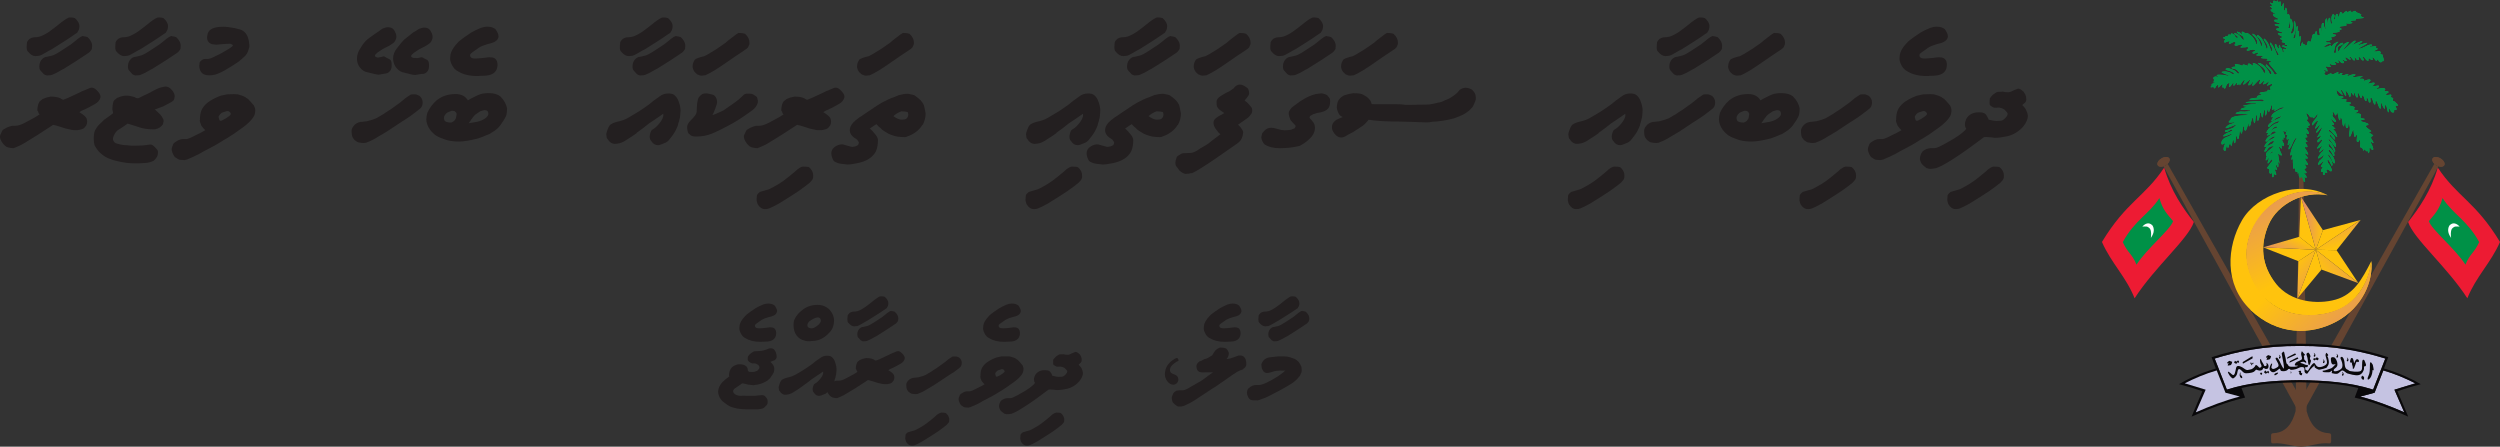 <?xml version="1.0" encoding="UTF-8"?>
<svg id="Layer_1" data-name="Layer 1" xmlns="http://www.w3.org/2000/svg" xmlns:xlink="http://www.w3.org/1999/xlink" viewBox="0 0 266.36 47.59">
  <rect x="0" y="0" width="266.36" height="47.59" fill="#333333" stroke="none"/>
  <defs>
    <style>
      .cls-1 {
        fill: url(#linear-gradient);
      }

      .cls-1, .cls-2, .cls-3, .cls-4, .cls-5, .cls-6, .cls-7, .cls-8, .cls-9, .cls-10, .cls-11, .cls-12, .cls-13, .cls-14, .cls-15, .cls-16, .cls-17 {
        stroke-width: 0px;
      }

      .cls-2 {
        fill: #09080a;
      }

      .cls-3 {
        fill: url(#linear-gradient-6);
      }

      .cls-4 {
        fill: #00ab4e;
      }

      .cls-5 {
        fill: url(#linear-gradient-5);
      }

      .cls-6 {
        fill: #fff;
      }

      .cls-7 {
        fill: url(#linear-gradient-2);
      }

      .cls-8 {
        fill: url(#linear-gradient-7);
      }

      .cls-9 {
        fill: url(#linear-gradient-3);
      }

      .cls-10 {
        fill: #231f20;
      }

      .cls-11 {
        fill: #ed1b33;
      }

      .cls-12 {
        fill: #3e7979;
      }

      .cls-13 {
        fill: #654431;
      }

      .cls-14 {
        fill: #c5c3e2;
      }

      .cls-15 {
        fill: url(#linear-gradient-4);
      }

      .cls-16 {
        fill: #009147;
      }

      .cls-17 {
        fill: #ffc30d;
      }
    </style>
    <linearGradient id="linear-gradient" x1="-116.02" y1="-226.81" x2="-115.94" y2="-226.81" gradientTransform="translate(-23809.07 33233.03) rotate(63) scale(160.96)" gradientUnits="userSpaceOnUse">
      <stop offset="0" stop-color="#e5935e"/>
      <stop offset=".76" stop-color="#ffc30d"/>
      <stop offset=".76" stop-color="#ffc30d"/>
      <stop offset="1" stop-color="#ffc30d"/>
    </linearGradient>
    <linearGradient id="linear-gradient-2" x1="-115.61" y1="-225.07" x2="-115.53" y2="-225.07" gradientTransform="translate(14272.62 -36853.57) rotate(-132) scale(155.97)" gradientUnits="userSpaceOnUse">
      <stop offset="0" stop-color="#e5935e"/>
      <stop offset=".75" stop-color="#ffc30d"/>
      <stop offset=".75" stop-color="#ffc30d"/>
      <stop offset="1" stop-color="#ffc30d"/>
    </linearGradient>
    <linearGradient id="linear-gradient-3" x1="-115.82" y1="-223.68" x2="-115.74" y2="-223.68" gradientTransform="translate(3905.55 -15059.02) rotate(-139) scale(61.64)" gradientUnits="userSpaceOnUse">
      <stop offset="0" stop-color="#e5935e"/>
      <stop offset=".86" stop-color="#ffc30d"/>
      <stop offset=".86" stop-color="#ffc30d"/>
      <stop offset="1" stop-color="#ffc30d"/>
    </linearGradient>
    <linearGradient id="linear-gradient-4" x1="-117.28" y1="-225.17" x2="-117.2" y2="-225.17" gradientTransform="translate(-15478.71 -9234.09) rotate(148) scale(71.9)" gradientUnits="userSpaceOnUse">
      <stop offset="0" stop-color="#e5935e"/>
      <stop offset=".83" stop-color="#ffc30d"/>
      <stop offset=".83" stop-color="#ffc30d"/>
      <stop offset="1" stop-color="#ffc30d"/>
    </linearGradient>
    <linearGradient id="linear-gradient-5" x1="-116.86" y1="-227.22" x2="-116.78" y2="-227.22" gradientTransform="translate(-10003.38 9002.8) rotate(76) scale(53.34)" gradientUnits="userSpaceOnUse">
      <stop offset="0" stop-color="#e5935e"/>
      <stop offset=".9" stop-color="#ffc30d"/>
      <stop offset=".9" stop-color="#ffc30d"/>
      <stop offset="1" stop-color="#ffc30d"/>
    </linearGradient>
    <linearGradient id="linear-gradient-6" x1="-112.88" y1="-228.17" x2="-112.8" y2="-228.17" gradientTransform="translate(2770.06 6173.17) rotate(4) scale(26.11)" gradientUnits="userSpaceOnUse">
      <stop offset="0" stop-color="#e5935e"/>
      <stop offset=".94" stop-color="#ffc30d"/>
      <stop offset=".94" stop-color="#ffc30d"/>
      <stop offset="1" stop-color="#ffc30d"/>
    </linearGradient>
    <linearGradient id="linear-gradient-7" x1="-112.25" y1="-223.74" x2="-112.17" y2="-223.74" gradientTransform="translate(7847.56 -457.05) rotate(-67) scale(30.44)" xlink:href="#linear-gradient-3"/>
  </defs>
  <g>
    <path class="cls-13" d="M230.29,16.88c-.34.2-.52.53-.4.73.12.2.5.21.84,0,.34-.2.52-.53.4-.73-.12-.2-.5-.21-.84,0h0Z"/>
    <path class="cls-13" d="M260.02,16.88c.34.2.52.53.4.73-.12.2-.5.21-.84,0-.34-.2-.52-.53-.4-.73.12-.2.5-.21.84,0h0Z"/>
    <path class="cls-4" d="M242.25.07s-.1.04-.07.21c.03.17-.25.04-.25-.01s-.08.06-.05.09c.03.03.12.07.17.14.04.07-.01.21-.05.17-.04-.04-.18-.05-.16-.01.02.04.13.05.21.2.08.14-.01.16-.01.16,0,0-.12-.04-.12.02s.02.12.09.17c.07.04.23.17.31.17s.05.11.05.11c0,0-.16-.07-.19.03-.03.1.07.19.07.19,0,0,.26.19.36.21.1.02.17.16.1.17-.06.01-.25.02-.31.01-.06-.01-.14.11-.07.17.06.05.26.12.44.17.18.04.15.11.1.13s-.31.05-.37,0c-.06-.05-.22.06-.07.14.15.08.42.04.4.21-.02.17-.16.1-.22.11-.06.01-.15.1-.03.17.11.06.33.19.45.19s.15.18.08.18-.3-.02-.31-.04c-.01-.02-.22,0-.01.16.21.14.08.09.28.17.2.07,0,.19-.03.18-.03-.01-.18.1-.04.14.14.04.24.1.2.14-.04.04-.17.16-.02.19.15.03.36.06.28.18-.08.11.03.05.18.1.15.05.01.17-.04.16-.05-.01-.39-.18-.42-.08-.03.09.02.12.02.12,0,0,.24.04.34.12.1.08.13.16,0,.16s-.18-.12-.25-.05c-.07.07.08.19.03.33-.05.14-.15.05-.15-.14s-.17-.35-.17-.35c0,0-.06.16-.06-.09s-.15-.12-.15-.04.09.23.02.26c-.07.03-.27-.29-.27-.4s-.17-.13-.17,0,.08.43.19.61c.1.18.29.4.2.46-.09.05-.18.06-.18-.03s-.35-.92-.53-1.13c-.18-.21-.19-.2-.19-.06s.32.51.25.72c-.07.22-.15,0-.16,0s-.17-.62-.48-1.02c-.31-.4-.31-.13-.23-.03.08.1.41.51.36.77-.04.26-.12.14-.15.02-.02-.12-.31-.91-.69-1.22-.37-.31-.31-.01-.23.04.08.05.48.46.49.82.01.36-.11.12-.15.05-.03-.07-.18-.68-.61-1.05-.44-.36-.21.09-.21.03s.46.42.46.73-.14.2-.15.13c-.01-.06-.2-.61-.54-.84-.34-.23-.32-.29-.45-.25-.12.04-.2.01-.24-.06-.04-.07-.4-.2-.26.06.14.26-.21-.05-.22-.06-.01-.01-.44-.21-.29,0,.15.21.69.31.69.57s.09.29-.09.17c-.19-.12-.29-.52-.73-.65-.44-.13,0,.24-.01.19-.01-.05.36.22.17.27-.2.05-.23-.13-.29-.23-.06-.09-.31-.31-.37-.22-.06.09.07.13-.02.13s-.35-.09-.34.08c.01.18-.08.07-.15.07s-.17.03-.16.09c.01.06-.2,0-.2.07s.1.1.17.11c.06.01.11.05,0,.16-.11.1-.07.29.06.24.14-.05.25-.13.37-.13s.16-.03.09.06c-.06.09-.14.21,0,.21s.51-.32.59-.2c.08.12.08.16-.02.24-.1.08-.01.18.16.16.17-.02.43-.19.57-.1.15.08.04.1-.03.14-.07.04-.17.16-.04.16s.23-.04.45-.03c.22.01.12-.12.24-.02.11.1.19.1.04.17-.15.06-.2.22-.02.21.18-.01.36-.14.59-.11.23.03.24.05.15.14-.09.09-.24.08-.24.19s.16.1.22.08c.06-.02.24-.1.32-.1s.17.01.09.09c-.07.08-.12.04-.18.12-.05.08-.05.11.1.12.16.01.41-.02.45,0,.04.02.25.02.15.06-.1.04-.34.17-.21.2.14.03.28.06.45.04.17-.02.32.08.23.11-.09.03-.21.12.01.12s.35,0,.35.08-.14.03-.2.17c-.06.13.43.55.67.92.24.37.22.09.14.24-.08.14-.25.09-.3-.03-.05-.12-.17-.34-.48-.64-.31-.3-.29-.33-.33-.33s-.13.08.01.24c.14.16.47.38.53.65.06.27-.2.13-.21.07-.01-.06-.18-.47-.57-.82-.4-.35-.75-.36-.6-.2.15.17.67.43.73.78.06.34-.2.14-.21.08-.01-.06-.23-.49-.6-.74-.37-.26-.61-.23-.51-.05.1.18-.06.11-.09.08-.03-.03-.3-.22-.37-.18-.07.04-.12.05-.06.17.06.11-.1.04-.25-.01-.15-.05-.32-.11-.32.02s-.24-.04-.3-.05c-.06-.01-.54-.12-.54-.03s.2.22,0,.23c-.2.01-.42.04-.31.16.1.11.39-.04.69.36.3.4-.11.16-.12.16s-.16-.22-.35-.3c-.2-.08-.41-.19-.61-.21-.21-.02-.39.09-.2.18.19.08.58.1.79.35.21.25-.26.07-.3-.01-.04-.08-.56-.18-.56-.18,0,0-.79-.01-.24.19.55.2.83.39.32.25-.51-.14-1.31-.12-.95.03.36.16-.15.06-.23.07-.08.01-.32.08-.16.3.17.22-.23.04-.02.12.21.08-.27.18.07.2.34.02-.51.2-.3.22.21.02-.35.38.06.29.42-.09.04.03.2.11.16.08.17-.21.23-.22.06-.01.24-.33.24-.09s-.1.38.21.05c.31-.33.24-.1.22.01-.02.11,0,.24.11.17.11-.07.05.26.18.09.12-.17.1-.38.25-.48.15-.09.29-.2.2.04-.09.24-.05.47.18.13.23-.33.32-.4.27-.21-.05.2-.02.37.15.13.17-.24.31-.3.22-.09-.09.21.06.1.16.06.09-.04.15-.05.11.08-.03.13.26-.33.34-.42.08-.09.36-.36.12.12-.24.49.18.1.18.1,0,0,.68-.65.43-.2-.25.46-.12.5.07.35.2-.14.45-.62.3-.24-.15.38-.09.47.15.22.24-.25.75-.86.56-.31-.19.55.21.11.27.04.06-.07.39-.24.14.08-.25.32.21.12.3.05.09-.07.43-.37.19.02-.24.39-.08.26.18.12.26-.13.29,0,.17.17-.12.17-.24-.04-.12.25.11.29-.16.13-.27.16-.11.02.1.13-.16.19-.26.05-1.03.07-.59.28.44.21-.11.04-.18.1-.06.06-.35.1-.19.18.17.07-.19.12-.26.11-.07-.01-.89.14-.45.2.44.05,1.32-.18,1.39.05.06.23-.43.08-.56.08s-1.95.11-1.18.2c.77.08.85-.01.94.06.08.07-.4.1-.54.1s-1.19.14-.76.19c.43.04.39.08.1.14-.28.06-.76.23-.22.25.54.02,1.23.04.57.16-.66.11-.68-.05-1.05.07-.37.12-.57.21.56.22,1.14.01.16.08.19.12.03.04-.84.01-1.27.18-.43.17-.22.24-.34.34-.12.1-.42.34.24.24.66-.1-.25.23-.33.23s-.97.7.16.22c1.12-.49.42-.09.34.05-.07.14-.97.38-.97.38,0,0-.08.21.18.14.26-.06.46-.36.59-.23.14.13-.26.21-.57.35-.31.14-.77.58.14.21.91-.37.15.09.07.13-.07.04-.54.14-.71.44-.17.3-.09.54.12.39.22-.14.24-.11.14.07-.1.19-.16.52-.08.59.07.07.18.18.22-.19.04-.36.17-.3.17-.13s.11.06.15-.18c.03-.24.19-.2.19-.07s.08.23.15-.2c.06-.42.14-.44.16-.26.02.19.15.54.2-.03.05-.57.14-.54.17-.32.03.22.14.35.21-.16.07-.51.05-.91.16-.42.1.49.21-.09.21-.3s.15-.46.15-.17.16.58.32.04c.17-.54.18-.72.18-.35s.18.12.2-.01c.02-.13.22-1.18.31-.47.09.71.21.11.2-.05-.01-.17.19-.91.2-.17.01.75.25-.1.24-.14-.01-.04.09-.83.2-.19.1.64.21-.04.2-.11-.01-.07.25-.92.2-.19-.05.73.17.18.17.08s.17-.73.18-.24c.01.5.18-.22.18-.19s.06-.01.1-.26c.04-.25.14-.06.14.05s-.17.42.1.28c.27-.14.1.03.11.14.01.11.49-.29.75-.35.26-.06.42.05.06.14-.35.09-.95.48-1.03.61-.08.13-.15.36.02.29.17-.07.1.06.03.11-.07.05-.32.51.05.25.37-.26.09-.22.62-.4.53-.19.13.1-.04.18-.17.07-.78.32-1.03.62-.25.3.02.27.05.25.03-.02.29-.34.66-.49.36-.14.38-.16.32.01-.05.17-.33.11-.52.26-.19.14-.51.33-.67.62-.16.29-.17.25.03.26.2.01.54-.64.85-.68.31-.04.08.19.04.19s-.2.01-.4.17c-.2.16-.44.28-.53.5-.09.22-.1.06.17.06s.18-.35.51-.4c.33-.05.22.2.12.22-.09.02-.65.2-.91.61-.26.41.17.2.17.2,0,0,.19-.31.54-.46.35-.14.11.11.15.12.03.01-.61.2-.94.67-.32.48.13.28.16.2.03-.08.27-.44.56-.52.29-.07.13.18.05.25-.07.07-.59.16-.82.62-.23.47.17.14.17.14,0,0,.15-.4.52-.46.37-.05.25,0,.03.19-.22.19-.59.39-.6.62-.01.23-.05.37.16.17.21-.21.48-.43.48-.43,0,0,.29.02,0,.13-.29.11-.66.47-.66.58s-.14.43.19.09c.32-.34.15-.06.07.08-.07.14-.2.65.11.24.31-.41.04-.39.21-.26.17.13.11.12.06.2-.05.07-.06.03-.24.3-.18.27-.4.43-.18.47.22.03.11.29.13.4.01.11.11.19.22.09.1-.09.08.26.08.36s.15.06.15.01-.02-.41.09-.27c.11.14.22.1.19-.02-.03-.12-.27-.67-.04-.47.23.21.04-.26.02-.32-.02-.06-.02-.39.12-.04.15.35.15-.22.11-.29-.03-.07.03-.3.1-.05.07.25.04-.06-.02-.4-.06-.34-.17-.7.02-.54.19.17.37.22.24-.05-.14-.27-.39-.95-.16-.71.23.24.21.24.19.02-.02-.22-.03-.31.12-.16.16.16.18-.2.08-.28-.09-.08-.25-.5-.1-.39.15.1.09-.08.07-.17-.02-.08.1-.07.17-.01.06.06.01-.3-.05-.34-.06-.04-.21-.55-.03-.38.18.17.16.08.21-.05.05-.13.1-.08.05.09-.05.18-.18.46.02.38.2-.07.03.11.01.22-.02.1-.06.36.13.23.19-.13.05.18.03.25-.02.07-.18.68.12.23.3-.46.22-.38.11-.11-.1.27-.24.6-.2.69.04.09.22-.12.44-.66.22-.54.51-.68.42-.5-.09.19-.35.64-.47.95-.11.31-.34,1.07-.09.85.25-.22.07.11.05.2-.02.08-.1.41.01.26.11-.16.11.12.1.3-.01.18.06.22.02.48-.04.26.14.23.18.14.04-.08.03.18.05.25.02.07.04.23.16.14.11-.08.11.11.11.21s.15-.33.11.02c-.03.35.2.59.21.42.01-.17.18-.03.23.21.05.24.23.3.23.14s-.18-.63.01-.42c.19.21.14-.04.11-.12-.02-.08-.36-.39-.18-.32.19.07.26-.03.19-.12-.07-.09-.34-.35-.16-.36.19-.01.21-.12.06-.31-.15-.19.08-.16.2-.07.11.08.07-.18-.05-.31-.12-.13-.29-.48-.07-.39.22.08.16-.07.13-.14-.03-.07-.51-.55-.16-.37.35.18.26.1.19-.1-.07-.21-.5-.66-.22-.6.28.06.22-.12.12-.24-.09-.11-.26-.35-.01-.3.25.05-.09-.19-.08-.23.01-.04-.2-.27.01-.26.21.01.16-.05.07-.22-.08-.17-.16-.3.08-.17.24.13.13-.17.08-.27-.04-.1-.35-.37-.09-.34.26.03.07-.14.06-.21-.01-.06.3,0,.19-.2-.11-.2-.51-.55-.27-.51.24.04.02-.26-.01-.36-.03-.1-.17-.35.01-.28.18.07.25.39.39.41.14.02.3-.04.24.05-.06.09.06.08.21-.07.15-.16.26-.43.28-.29.02.14-.08.31-.15.39-.06.08-.43.49-.43.65s-.01.23.23-.07c.24-.3.51-.42.35-.11-.16.31-.44.95-.09.54.34-.41.45-.32.16.09-.29.41-.27.63-.01.33.26-.3.61-.77.3-.1-.31.66-.59.87-.25.67.34-.2.32-.22.23-.02-.09.2-.35.37-.35.42s-.06.38.25.05c.31-.33.3-.11.2.05-.1.17-.9,1.09-.21.63.69-.46.12.02.12.08s-.42.76.05.28c.47-.48.17.11.08.13s-.71.89-.28.65c.43-.24.53-.49.45-.23-.08.26-.36.42-.42.5-.05.07-.36.63-.03.4.33-.23.52-.54.42-.27-.1.27-.42.59-.18.55.24-.04.02.14-.03.26-.05.11-.08.31.06.25.15-.06.1.16.1.25s.17.16.21-.02c.04-.18-.05-.17.16-.13.21.03-.03-.14-.01-.28.02-.13.21-.05.28.01.07.06.21.21.29.07.08-.13-.19-.6-.34-.78-.16-.18-.15-.54-.02-.39.13.14.32.52.34.61.02.09.16,0,.09-.23-.06-.23-.16-.48-.29-.6-.14-.12-.26-.44-.09-.33.17.11.42.76.42.76,0,0,.26.42.21-.06-.05-.49-.5-.86-.55-.93-.05-.07-.21-.32-.05-.31.16.01.48.68.48.68,0,0,.19.06.03-.36-.16-.42-.48-.55-.52-.62-.04-.07-.13-.5.07-.26.2.24.43.54.47.77.04.23.18-.04.1-.19-.07-.14-.23-.61-.52-.86-.29-.25-.17-.36-.02-.21.15.16.68,1.11.65.63-.03-.48-.53-.86-.62-.96-.09-.1-.11-.36.05-.17.17.2.57.75.46.33-.11-.41-.62-.71-.62-.71,0,0-.18-.28.03-.19.21.09,1.03,1.26.78.55-.25-.71-.32-.36-.36-.52-.04-.16.22-.1.22-.1,0,0-.15-.21-.32-.32-.18-.11-.14-.2-.01-.14.12.05.28.01.09-.2-.19-.21-.35-.58-.08-.3.27.28.49.28.32-.01s-.41-.37-.3-.53c.1-.16-.15-.41.07-.3.22.11.12.42.27.33.15-.09.14-.65.23-.04.09.61.25.73.25.39s.22.02.22.39.16.61.2.29c.04-.32.16-.44.15,0-.01.45.29.43.28.05-.01-.38.23.06.15.51-.08.44-.07,1.12.19.36.26-.76.21-.31.25-.05.04.26.05.61.23.27.18-.34.09.33.08.52-.01.19.22.24.22.01s.23.08.16.39c-.07.31,0,.35.14.37.14.02.24.52.25.29.01-.23.09-.09.21.04.11.13.24-.06.25.16.01.22.16.01.12-.35-.03-.36.18.02.27.08.09.06.28.05-.04-.59-.32-.64.09-.08.18-.13.08-.05-.11-.31-.19-.42-.07-.11-.08-.28.09-.31.18-.03.07-.11-.21-.3-.28-.19-.17-.17.02-.18.19-.01-.05-.17-.23-.29-.18-.12-.42-.34-.15-.39.27-.05.18-.19-.2-.29-.37-.1-.67-.18-.33-.27.33-.09.4-.08.2-.14-.2-.06-.39.01-.36-.2.02-.21.15-.24-.08-.32-.23-.08-.12,0-.44-.04-.31-.04.2-.07.26-.24.06-.17-.15-.1-.24-.11-.09-.01-.35-.1-.16-.19.2-.08-.21-.26-.35-.26s-.34-.08-.09-.22c.25-.13-.14-.2-.28-.2s-.37-.07-.15-.16c.23-.08-.18-.17-.26-.16-.08.01-.49-.03-.14-.13.35-.1-.17-.2-.3-.18-.14.02-.25-.23-.25-.23,0,0-.18-.57-.01-.39.17.18.73.72.56.39-.17-.33-.27-.58-.06-.39.21.19.46.91.46.49s-.29-.67.03-.38c.32.29.32.87.44.49.11-.38-.02-.5.2-.2.22.3.14.09.17-.06.03-.16.09-.04.14.16.04.2.3.5.25.01-.05-.49.11-.18.19,0,.07.18.19.52.26.16.07-.36.25.08.28.26.03.18.26.39.21-.01-.05-.4.22.04.22.22s.27.31.2-.11c-.07-.42.17-.29.26.09.09.38.27.59.27.18s.18-.09.26.17c.08.26.35.86.32.18-.03-.68.02-.35.15-.08.12.27.29.64.29.2s.19-.07.22.16c.03.23.15.68.2.23.05-.46.14-.08.2.07.06.16.35.19.35.05s-.04-.21.15-.17c.19.04.08-.32.02-.27-.06.05-.07-.22.14-.18.21.04-.01-.29-.09-.29s0-.12-.23-.19c-.23-.06-.12-.18-.1-.24.02-.06.03-.11-.15-.16-.18-.04-.06-.14-.04-.22.02-.07-.03-.13-.23-.07-.2.06-.58-.02-.28-.13.3-.11.26-.25.04-.26-.22-.01-.35.01-.21-.13.15-.14-.15-.23-.37-.19-.23.04-.78.2-.5.04.28-.16.31-.34.09-.31-.22.03-.86.16-.6.04.26-.11.4-.39.14-.36-.26.03-.76.21-.5.01.26-.2.28-.35.02-.34-.26.01-.61.24-.52.12.09-.11-.06-.24-.24-.2-.18.04-.37-.08-.01-.18.36-.09-.12-.1-.49-.03-.36.07-.73.09-.32-.09.41-.19-.06-.22-.29-.12-.23.09-.62.26-.37.04.25-.22-.23-.08-.36-.02-.14.06-.48.03-.27-.08.21-.11-.13-.19-.21-.06-.08.12-.31-.06-.15-.14.17-.08-.18-.01-.35.1-.18.11-.47.16-.4.04.07-.11-.28.02-.44.14-.16.12-.44-.22-.28-.26.16-.04.06-.18-.1-.24-.17-.06.04-.17.27.06.23.23.1-.22.05-.26-.05-.04-.32-.27.05-.21.37.06.46.11.33-.08-.12-.2-.16-.25.15-.13.3.11.55.02.41-.12-.15-.15-.05-.21.14-.11.19.09.26.1.17-.07-.09-.18-.03-.26.2.01.23.27.54.12.33-.06-.21-.19-.12-.26.08-.1.21.16.36.07.2-.1-.17-.18-.08-.34.19-.1.27.24.41.1.22-.05-.19-.16.02-.27.24.07.22.34.34.17.27.01-.07-.16-.01-.28.16.01.17.29.35.05.26-.06-.09-.11.08-.25.25.05.17.3.39.21.25-.01-.14-.22.07-.27.21,0,.14.27.42.29.34.09-.07-.2.15-.12.19-.04.04.08.39.16.24-.06-.15-.22.14-.12.23.07.09.2.3.24.25.07-.05-.17.16.05.24.18.08.12.29.1.26,0-.03-.1.28.11.2-.27-.08-.38-.16-.29-.1-.38.05-.09-.09-.09-.15-.11-.05-.02-.18-.11-.07-.17.1-.05-.1-.22-.28-.16-.18.06-.69.05-.25-.12.44-.18.1-.22.02-.22s.29-.27-.3-.17c-.59.1-.35-.01-.18-.08.18-.07.07-.29-.61.07-.69.36-.99.32-.43.03.56-.29.94-.57.11-.29-.82.28-.36-.02-.24-.08.12-.06.53-.43-.28-.06-.81.37-.78.35-.44.11.34-.24.31-.6-.34.02-.66.62-.86.79-.72.55.15-.24.98-1.02.25-.65-.73.37-.74,1.3-.86.77-.13-.54.31-.43.5-.62.19-.19-.11-.23-.33-.01-.22.22-.37.24-.37.71s-.28.17-.22.07c.06-.09.02-.63.37-.93.35-.3-.4.08-.42.14-.02.06-.32.41-.3.2.02-.22-.08-.04-.25.03-.17.07-.55.11-.44.02.11-.09.32-.29.55-.27.23.02.14-.18-.08-.15-.22.03-.5-.12-.18-.16.32-.03.67-.2.49-.27-.18-.07-.13-.11.1-.16.23-.04.55-.23.26-.26-.29-.03-.37-.21-.04-.21s.69-.14.52-.23c-.17-.08-.06-.1.11-.09.18.01.15-.13-.06-.2-.21-.06.06-.17.34-.17s.49-.13.35-.18c-.14-.04-.08-.16.14-.1.22.05.67-.07.47-.11-.2-.04-.12-.21.09-.21s.4-.01.3-.11c-.09-.1.04-.08.26-.1.22-.02.78-.05.57-.11-.21-.06-.44-.22-.28-.25.16-.03-.15-.18-.28-.22-.14-.04-.29-.12-.28-.19.01-.06-.14-.06-.24.02-.1.08-.28.07-.27-.02.01-.09,0-.08-.15,0-.15.08-.29.12-.26.02.03-.1-.18,0-.26.08-.08.08-.23.28-.23.16s-.25-.27-.26-.1c-.01.17-.19.57-.19.43s-.06-.44-.21-.25c-.15.2-.03.58-.17.54-.14-.04-.02-.23-.01-.37.01-.15-.21-.36-.3.05-.09.41.16.9.01.79-.15-.11-.18-.23-.17-.5.01-.27-.18-.15-.2.07-.02.22.05.86-.03.53-.08-.33-.09-.97-.26-.55-.17.42.12,1.22,0,1.02-.13-.2-.18-.29-.18-.52s-.18-.2-.23,0c-.05.2,0,1.14-.04.97-.04-.17,0-.37-.09-.56-.09-.19-.17.33-.17.24s.17.62.07.53c-.09-.09-.22.18-.3-.29-.08-.47-.11.02-.21.11-.09.09-.2-.12-.29.34-.09.47-.18.62-.28.47-.1-.16-.23.04-.23.22s-.19.31-.21.19c-.02-.12-.24-.06-.25-.22-.01-.16-.14-.08-.19.19-.05.27-.21.14-.11-.29.09-.43.12-.76,0-.62-.12.13-.14-.1-.12-.26.01-.16.01-.4-.04-.34-.05.06-.17.15-.11-.2.05-.34-.06-.46-.16-.08-.09.37.01.92-.11,1.03-.12.11-.25.13-.17-.09.08-.23.25-.67.23-1.18-.02-.51-.17-.65-.19-.32-.02.33.11.88-.1,1.05-.22.17-.25.09-.2-.09.05-.19.24-.42.17-.89-.07-.47-.28-.7-.29-.37-.01.33.14.79-.03.85-.17.06-.17-.04-.09-.23.07-.19.13-.76.09-1.02-.03-.27-.23-.35-.25-.13-.02.22-.04-.24-.02-.41.02-.18-.17-.56-.19-.27-.02.29-.17.23-.17-.01s.01-.83-.08-.52c-.09.31-.2.36-.22.21s-.02-.55-.1-.46c-.08.09-.22.08-.25-.05-.03-.13-.05-.12-.08.02-.03.14-.19-.03-.21-.04h0Z"/>
    <path class="cls-12" d="M230.07,21.11c.36,1.28.88,1.74,1.46,2.45-.3.93-2.78,2.9-3.9,4.64-.48-1.2-.94-1.23-1.46-2.41,1.29-2.36,2.81-2.97,3.9-4.69Z"/>
    <path class="cls-12" d="M260.24,21.11c-.36,1.28-.88,1.74-1.46,2.45.3.93,2.78,2.9,3.9,4.64.48-1.2.94-1.23,1.46-2.41-1.29-2.36-2.81-2.97-3.9-4.69Z"/>
    <path class="cls-6" d="M228.25,24.14c.27-.29.7-.55,1.1-.1.27.49.05.97-.19,1.31.03-.25.08-.7-.09-.98-.31-.32-.42-.23-.82-.23Z"/>
    <path class="cls-6" d="M262.06,24.14c-.27-.29-.7-.55-1.1-.1-.27.49-.05.97.19,1.31-.03-.25-.08-.7.09-.98.31-.32.42-.23.82-.23Z"/>
    <path class="cls-13" d="M230.95,17.46l14.21,25.05v1.85l-14.65-26.63c.16-.06.31-.14.44-.27Z"/>
    <path class="cls-13" d="M259.36,17.46l-14.21,25.05v1.85l14.65-26.63c-.16-.06-.31-.14-.44-.27Z"/>
    <path class="cls-13" d="M230.29,16.88c-.34.2-.52.53-.4.73.12.2.5.21.84,0,.34-.2.52-.53.4-.73-.12-.2-.5-.21-.84,0h0Z"/>
    <path class="cls-13" d="M260.02,16.88c.34.2.52.53.4.73-.12.2-.5.21-.84,0-.34-.2-.52-.53-.4-.73.12-.2.5-.21.84,0h0Z"/>
    <path class="cls-13" d="M244.95,18.8c-.06,8.67-.3,16.34-.37,25.01-.37,1.38-1.06,2.27-2.32,2.34-.21,0-.31.09-.29.28v.5c-.01.24.06.34.25.31,1.01-.1,1.94.32,2.95.35,1.01-.03,1.94-.46,2.95-.35.19.03.26-.07.25-.31v-.5c.02-.19-.08-.28-.29-.28-1.26-.07-1.95-.96-2.32-2.34-.07-8.67-.28-16.34-.34-25.01h-.45Z"/>
    <path class="cls-16" d="M242.25.07s-.1.04-.07.21c.03.17-.25.04-.25-.01s-.08.06-.05.09c.03.03.12.07.17.14.04.07-.01.21-.05.17-.04-.04-.18-.05-.16-.01.02.04.13.05.21.2.08.14-.01.16-.01.16,0,0-.12-.04-.12.02s.02.12.09.17c.07.04.23.17.31.17s.05.11.05.11c0,0-.16-.07-.19.03-.03.1.07.19.07.19,0,0,.26.19.36.21.1.02.17.16.1.17-.06.01-.25.02-.31.01-.06-.01-.14.11-.07.17.06.05.26.12.44.17.18.04.15.11.1.13s-.31.05-.37,0c-.06-.05-.22.06-.07.14.15.08.42.04.4.21-.02.17-.16.1-.22.11-.06.01-.15.1-.03.17.11.06.33.19.45.19s.15.18.08.18-.3-.02-.31-.04c-.01-.02-.22,0-.01.16.21.14.08.09.28.17.2.07,0,.19-.03.18-.03-.01-.18.1-.04.14.14.04.24.1.2.14-.04.04-.17.16-.02.19.15.03.36.06.28.18-.08.11.03.05.18.1.15.05.01.17-.04.16-.05-.01-.39-.18-.42-.08-.03.09.02.12.02.12,0,0,.24.04.34.12.1.08.13.16,0,.16s-.18-.12-.25-.05c-.07.07.08.19.03.33-.05.14-.15.05-.15-.14s-.17-.35-.17-.35c0,0-.06.16-.06-.09s-.15-.12-.15-.04.09.23.02.26c-.07.03-.27-.29-.27-.4s-.17-.13-.17,0,.08.43.19.61c.1.18.29.4.2.46-.09.05-.18.06-.18-.03s-.35-.92-.53-1.13c-.18-.21-.19-.2-.19-.06s.32.51.25.72c-.07.22-.15,0-.16,0s-.17-.62-.48-1.02c-.31-.4-.31-.13-.23-.03.08.1.41.51.36.77-.04.26-.12.14-.15.02-.02-.12-.31-.91-.69-1.22-.37-.31-.31-.01-.23.04.08.05.48.46.49.82.01.36-.11.12-.15.05-.03-.07-.18-.68-.61-1.05-.44-.36-.21.09-.21.03s.46.42.46.73-.14.2-.15.13c-.01-.06-.2-.61-.54-.84-.34-.23-.32-.29-.45-.25-.12.04-.2.01-.24-.06-.04-.07-.4-.2-.26.06.14.26-.21-.05-.22-.06-.01-.01-.44-.21-.29,0,.15.21.69.31.69.57s.09.29-.09.17c-.19-.12-.29-.52-.73-.65-.44-.13,0,.24-.01.19-.01-.05.36.22.17.27-.2.05-.23-.13-.29-.23-.06-.09-.31-.31-.37-.22-.06.09.07.13-.02.13s-.35-.09-.34.08c.01.18-.08.07-.15.07s-.17.03-.16.09c.01.06-.2,0-.2.07s.1.1.17.11c.06.01.11.05,0,.16-.11.1-.07.29.06.24.14-.05.25-.13.37-.13s.16-.03.09.06c-.06.09-.14.21,0,.21s.51-.32.59-.2c.08.12.08.16-.02.24-.1.08-.01.18.16.16.17-.02.43-.19.57-.1.15.08.04.1-.03.14-.07.04-.17.16-.04.16s.23-.04.45-.03c.22.01.12-.12.24-.02.11.1.19.1.04.17-.15.06-.2.22-.02.21.18-.01.36-.14.59-.11.23.03.24.05.15.14-.09.09-.24.08-.24.19s.16.1.22.08c.06-.02.24-.1.32-.1s.17.01.09.09c-.07.08-.12.04-.18.12-.05.08-.05.11.1.12.16.01.41-.02.45,0,.04.02.25.02.15.06-.1.04-.34.17-.21.2.14.03.28.06.45.04.17-.02.32.08.23.11-.09.03-.21.12.01.12s.35,0,.35.08-.14.03-.2.17c-.06.13.43.55.67.92.24.37.22.09.14.24-.08.14-.25.09-.3-.03-.05-.12-.17-.34-.48-.64-.31-.3-.29-.33-.33-.33s-.13.08.01.24c.14.16.47.38.53.65.06.27-.2.13-.21.07-.01-.06-.18-.47-.57-.82-.4-.35-.75-.36-.6-.2.15.17.67.43.73.78.06.34-.2.14-.21.08-.01-.06-.23-.49-.6-.74-.37-.26-.61-.23-.51-.05.1.18-.06.11-.09.08-.03-.03-.3-.22-.37-.18-.07.04-.12.05-.06.17.06.11-.1.04-.25-.01-.15-.05-.32-.11-.32.02s-.24-.04-.3-.05c-.06-.01-.54-.12-.54-.03s.2.22,0,.23c-.2.01-.42.04-.31.16.1.11.39-.04.69.36.3.4-.11.16-.12.16s-.16-.22-.35-.3c-.2-.08-.41-.19-.61-.21-.21-.02-.39.09-.2.18.19.08.58.1.79.35.21.25-.26.07-.3-.01-.04-.08-.56-.18-.56-.18,0,0-.79-.01-.24.19.55.2.83.39.32.25-.51-.14-1.31-.12-.95.03.36.16-.15.06-.23.07-.08.01-.32.08-.16.3.17.22-.23.04-.02.12.21.08-.27.18.07.2.34.02-.51.2-.3.22.21.02-.35.38.06.29.42-.09.04.03.2.11.16.08.17-.21.23-.22.06-.01.24-.33.24-.09s-.1.38.21.05c.31-.33.24-.1.22.01-.02.11,0,.24.11.17.11-.07.05.26.18.09.12-.17.1-.38.25-.48.15-.09.29-.2.2.04-.09.24-.05.47.18.13.23-.33.32-.4.27-.21-.05.2-.02.37.15.13.17-.24.31-.3.22-.09-.09.21.06.1.16.06.09-.04.15-.05.11.08-.03.13.26-.33.34-.42.08-.09.36-.36.12.12-.24.49.18.1.18.1,0,0,.68-.65.43-.2-.25.46-.12.5.07.35.2-.14.45-.62.3-.24-.15.38-.09.47.15.22.24-.25.75-.86.56-.31-.19.55.21.11.27.04.06-.07.39-.24.14.08-.25.32.21.12.3.05.09-.07.43-.37.19.02-.24.39-.08.26.18.12.26-.13.29,0,.17.17-.12.17-.24-.04-.12.25.11.29-.16.13-.27.16-.11.02.1.13-.16.19-.26.05-1.03.07-.59.28.44.21-.11.04-.18.1-.06.06-.35.1-.19.18.17.07-.19.12-.26.11-.07-.01-.89.14-.45.2.44.05,1.32-.18,1.39.05.06.23-.43.08-.56.08s-1.95.11-1.18.2c.77.08.85-.01.94.06.08.07-.4.1-.54.1s-1.19.14-.76.19c.43.04.39.08.1.14-.28.06-.76.23-.22.25.54.02,1.23.04.57.16-.66.11-.68-.05-1.05.07-.37.12-.57.21.56.22,1.14.01.16.08.19.12.03.04-.84.01-1.27.18-.43.17-.22.24-.34.34-.12.1-.42.34.24.24.66-.1-.25.23-.33.23s-.97.7.16.22c1.12-.49.42-.09.34.05-.07.14-.97.38-.97.38,0,0-.08.21.18.14.26-.06.46-.36.59-.23.14.13-.26.21-.57.35-.31.14-.77.58.14.21.91-.37.15.09.07.13-.07.04-.54.14-.71.44-.17.3-.09.54.12.39.22-.14.24-.11.14.07-.1.19-.16.52-.08.59.07.07.18.18.22-.19.04-.36.17-.3.17-.13s.11.06.15-.18c.03-.24.19-.2.19-.07s.08.23.15-.2c.06-.42.14-.44.16-.26.02.19.15.54.2-.03.05-.57.14-.54.17-.32.03.22.14.35.21-.16.07-.51.05-.91.16-.42.1.49.21-.09.21-.3s.15-.46.15-.17.16.58.32.04c.17-.54.18-.72.18-.35s.18.12.2-.01c.02-.13.22-1.18.31-.47.09.71.21.11.2-.05-.01-.17.19-.91.2-.17.01.75.25-.1.24-.14-.01-.04.09-.83.2-.19.1.64.21-.04.2-.11-.01-.07.25-.92.2-.19-.05.73.17.18.17.08s.17-.73.18-.24c.01.5.18-.22.18-.19s.06-.01.1-.26c.04-.25.14-.06.14.05s-.17.42.1.28c.27-.14.1.03.11.14.01.11.49-.29.75-.35.26-.06.42.05.06.14-.35.09-.95.48-1.03.61-.08.13-.15.36.02.29.17-.07.1.06.03.11-.07.05-.32.51.05.25.37-.26.09-.22.62-.4.53-.19.13.1-.04.18-.17.07-.78.32-1.03.62-.25.3.02.27.05.25.03-.02.29-.34.66-.49.36-.14.38-.16.32.01-.05.17-.33.11-.52.26-.19.14-.51.33-.67.62-.16.29-.17.25.03.26.2.01.54-.64.85-.68.31-.04.08.19.04.19s-.2.01-.4.17c-.2.16-.44.28-.53.5-.09.22-.1.06.17.06s.18-.35.51-.4c.33-.05.22.2.12.22-.09.02-.65.2-.91.61-.26.41.17.2.17.2,0,0,.19-.31.54-.46.35-.14.11.11.15.12.03.01-.61.2-.94.67-.32.48.13.28.16.2.03-.08.27-.44.56-.52.29-.07.13.18.05.25-.07.07-.59.16-.82.62-.23.47.17.14.17.14,0,0,.15-.4.52-.46.37-.05.25,0,.03.19-.22.19-.59.39-.6.62-.01.23-.05.37.16.17.21-.21.48-.43.48-.43,0,0,.29.02,0,.13-.29.11-.66.47-.66.58s-.14.43.19.09c.32-.34.15-.06.07.08-.07.14-.2.65.11.24.31-.41.04-.39.21-.26.17.13.11.12.06.2-.05.07-.06.03-.24.3-.18.27-.4.43-.18.47.22.03.11.29.13.4.01.11.11.19.22.09.1-.09.08.26.08.36s.15.06.15.01-.02-.41.09-.27c.11.14.22.1.19-.02-.03-.12-.27-.67-.04-.47.23.21.04-.26.02-.32-.02-.06-.02-.39.12-.04.15.35.15-.22.11-.29-.03-.07.03-.3.1-.05.07.25.04-.06-.02-.4-.06-.34-.17-.7.02-.54.19.17.37.22.24-.05-.14-.27-.39-.95-.16-.71.23.24.21.24.19.02-.02-.22-.03-.31.12-.16.16.16.18-.2.08-.28-.09-.08-.25-.5-.1-.39.15.1.09-.08.07-.17-.02-.08.1-.07.17-.01.06.06.01-.3-.05-.34-.06-.04-.21-.55-.03-.38.18.17.16.08.21-.05.05-.13.1-.08.05.09-.05.18-.18.46.02.38.2-.07.03.11.01.22-.02.1-.06.36.13.23.19-.13.05.18.03.25-.02.07-.18.68.12.23.3-.46.22-.38.11-.11-.1.27-.24.6-.2.69.04.09.22-.12.44-.66.22-.54.51-.68.42-.5-.09.19-.35.64-.47.95-.11.31-.34,1.07-.09.85.25-.22.07.11.05.2-.02.08-.1.41.01.26.11-.16.11.12.1.3-.01.18.06.22.02.48-.04.26.14.23.18.14.04-.08.03.18.05.25.02.07.04.23.16.14.11-.08.11.11.11.21s.15-.33.11.02c-.03.35.2.59.21.42.01-.17.18-.03.23.21.05.24.23.3.23.14s-.18-.63.01-.42c.19.21.14-.04.11-.12-.02-.08-.36-.39-.18-.32.19.07.26-.03.19-.12-.07-.09-.34-.35-.16-.36.19-.01.21-.12.06-.31-.15-.19.08-.16.2-.07.11.08.07-.18-.05-.31-.12-.13-.29-.48-.07-.39.22.08.16-.07.13-.14-.03-.07-.51-.55-.16-.37.35.18.26.1.19-.1-.07-.21-.5-.66-.22-.6.28.06.22-.12.12-.24-.09-.11-.26-.35-.01-.3.25.05-.09-.19-.08-.23.01-.04-.2-.27.01-.26.21.01.16-.05.07-.22-.08-.17-.16-.3.08-.17.24.13.13-.17.08-.27-.04-.1-.35-.37-.09-.34.26.03.07-.14.06-.21-.01-.06.3,0,.19-.2-.11-.2-.51-.55-.27-.51.24.04.02-.26-.01-.36-.03-.1-.17-.35.01-.28.18.07.25.39.39.41.14.02.3-.04.24.05-.06.09.06.08.21-.07.15-.16.26-.43.28-.29.02.14-.08.31-.15.39-.06.08-.43.49-.43.65s-.01.23.23-.07c.24-.3.51-.42.35-.11-.16.31-.44.95-.09.54.34-.41.45-.32.16.09-.29.41-.27.63-.01.33.26-.3.61-.77.3-.1-.31.66-.59.87-.25.67.34-.2.32-.22.23-.02-.09.2-.35.37-.35.42s-.06.38.25.05c.31-.33.3-.11.2.05-.1.17-.9,1.09-.21.63.69-.46.12.02.12.08s-.42.76.05.28c.47-.48.17.11.08.13s-.71.89-.28.65c.43-.24.53-.49.45-.23-.08.26-.36.42-.42.5-.05.07-.36.63-.03.4.33-.23.52-.54.42-.27-.1.27-.42.59-.18.55.24-.04.02.14-.03.26-.05.11-.08.31.06.25.15-.06.1.16.1.25s.17.16.21-.02c.04-.18-.05-.17.16-.13.21.03-.03-.14-.01-.28.02-.13.21-.05.28.01.07.06.21.21.29.07.08-.13-.19-.6-.34-.78-.16-.18-.15-.54-.02-.39.13.14.32.52.34.61.02.09.16,0,.09-.23-.06-.23-.16-.48-.29-.6-.14-.12-.26-.44-.09-.33.17.11.42.76.42.76,0,0,.26.42.21-.06-.05-.49-.5-.86-.55-.93-.05-.07-.21-.32-.05-.31.16.01.48.68.48.68,0,0,.19.06.03-.36-.16-.42-.48-.55-.52-.62-.04-.07-.13-.5.07-.26.2.24.43.54.47.77.04.23.18-.04.1-.19-.07-.14-.23-.61-.52-.86-.29-.25-.17-.36-.02-.21.15.16.68,1.11.65.63-.03-.48-.53-.86-.62-.96-.09-.1-.11-.36.05-.17.17.2.57.75.46.33-.11-.41-.62-.71-.62-.71,0,0-.18-.28.03-.19.21.09,1.03,1.26.78.55-.25-.71-.32-.36-.36-.52-.04-.16.22-.1.22-.1,0,0-.15-.21-.32-.32-.18-.11-.14-.2-.01-.14.12.05.28.01.09-.2-.19-.21-.35-.58-.08-.3.27.28.49.28.32-.01s-.41-.37-.3-.53c.1-.16-.15-.41.07-.3.22.11.12.42.27.33.15-.09.14-.65.23-.04.09.61.25.73.25.39s.22.02.22.39.16.61.2.29c.04-.32.16-.44.15,0-.01.45.29.43.28.05-.01-.38.23.06.15.51-.08.44-.07,1.12.19.36.26-.76.21-.31.25-.05.04.26.05.61.23.27.18-.34.09.33.08.52-.01.19.22.24.22.01s.23.08.16.39c-.07.31,0,.35.14.37.14.02.24.52.25.29.01-.23.09-.09.21.04.11.13.24-.06.25.16.01.22.16.01.12-.35-.03-.36.18.02.27.08.09.06.28.05-.04-.59-.32-.64.09-.08.18-.13.08-.05-.11-.31-.19-.42-.07-.11-.08-.28.09-.31.18-.03.07-.11-.21-.3-.28-.19-.17-.17.02-.18.19-.01-.05-.17-.23-.29-.18-.12-.42-.34-.15-.39.27-.05.18-.19-.2-.29-.37-.1-.67-.18-.33-.27.33-.09.4-.08.2-.14-.2-.06-.39.01-.36-.2.02-.21.15-.24-.08-.32-.23-.08-.12,0-.44-.04-.31-.04.2-.07.26-.24.06-.17-.15-.1-.24-.11-.09-.01-.35-.1-.16-.19.2-.08-.21-.26-.35-.26s-.34-.08-.09-.22c.25-.13-.14-.2-.28-.2s-.37-.07-.15-.16c.23-.08-.18-.17-.26-.16-.08.01-.49-.03-.14-.13.35-.1-.17-.2-.3-.18-.14.02-.25-.23-.25-.23,0,0-.18-.57-.01-.39.17.18.73.72.56.39-.17-.33-.27-.58-.06-.39.21.19.46.91.46.49s-.29-.67.03-.38c.32.29.32.87.44.49.11-.38-.02-.5.2-.2.22.3.14.09.17-.06.03-.16.09-.04.14.16.04.2.3.5.25.01-.05-.49.11-.18.19,0,.07.18.19.52.26.16.07-.36.25.08.28.26.03.18.26.39.21-.01-.05-.4.22.04.22.22s.27.31.2-.11c-.07-.42.17-.29.26.09.09.38.27.59.27.18s.18-.09.26.17c.08.26.35.86.32.18-.03-.68.02-.35.15-.08.12.27.29.64.29.2s.19-.07.22.16c.03.23.15.68.2.23.05-.46.14-.08.2.07.06.16.35.19.35.05s-.04-.21.15-.17c.19.04.08-.32.02-.27-.06.05-.07-.22.14-.18.21.04-.01-.29-.09-.29s0-.12-.23-.19c-.23-.06-.12-.18-.1-.24.02-.06.03-.11-.15-.16-.18-.04-.06-.14-.04-.22.02-.07-.03-.13-.23-.07-.2.06-.58-.02-.28-.13.3-.11.26-.25.04-.26-.22-.01-.35.01-.21-.13.15-.14-.15-.23-.37-.19-.23.04-.78.2-.5.04.28-.16.31-.34.09-.31-.22.03-.86.16-.6.04.26-.11.4-.39.14-.36-.26.03-.76.21-.5.01.26-.2.28-.35.02-.34-.26.01-.61.24-.52.12.09-.11-.06-.24-.24-.2-.18.04-.37-.08-.01-.18.36-.09-.12-.1-.49-.03-.36.07-.73.09-.32-.09.41-.19-.06-.22-.29-.12-.23.09-.62.26-.37.04.25-.22-.23-.08-.36-.02-.14.06-.48.03-.27-.08.21-.11-.13-.19-.21-.06-.08.12-.31-.06-.15-.14.17-.08-.18-.01-.35.1-.18.11-.47.16-.4.04.07-.11-.28.02-.44.14-.16.12-.44-.22-.28-.26.16-.04.06-.18-.1-.24-.17-.06.04-.17.27.06.23.23.1-.22.05-.26-.05-.04-.32-.27.05-.21.37.06.46.11.33-.08-.12-.2-.16-.25.15-.13.3.11.55.02.41-.12-.15-.15-.05-.21.14-.11.19.09.26.1.17-.07-.09-.18-.03-.26.2.01.23.27.54.12.33-.06-.21-.19-.12-.26.08-.1.21.16.36.07.2-.1-.17-.18-.08-.34.19-.1.27.24.41.1.22-.05-.19-.16.02-.27.24.07.22.34.34.17.27.01-.07-.16-.01-.28.16.01.17.29.35.05.26-.06-.09-.11.08-.25.25.05.17.3.39.21.25-.01-.14-.22.07-.27.21,0,.14.27.42.29.34.09-.07-.2.15-.12.19-.04.04.08.39.16.24-.06-.15-.22.14-.12.23.07.09.2.3.24.25.07-.05-.17.16.05.24.18.08.12.29.1.26,0-.03-.1.28.11.2-.27-.08-.38-.16-.29-.1-.38.05-.09-.09-.09-.15-.11-.05-.02-.18-.11-.07-.17.1-.05-.1-.22-.28-.16-.18.06-.69.05-.25-.12.44-.18.1-.22.02-.22s.29-.27-.3-.17c-.59.1-.35-.01-.18-.08.18-.07.07-.29-.61.07-.69.36-.99.32-.43.03.56-.29.94-.57.11-.29-.82.28-.36-.02-.24-.08.12-.06.53-.43-.28-.06-.81.37-.78.35-.44.11.34-.24.31-.6-.34.02-.66.62-.86.79-.72.55.15-.24.98-1.02.25-.65-.73.37-.74,1.3-.86.77-.13-.54.31-.43.5-.62.19-.19-.11-.23-.33-.01-.22.22-.37.24-.37.71s-.28.17-.22.07c.06-.09.02-.63.37-.93.35-.3-.4.08-.42.14-.02.06-.32.41-.3.2.02-.22-.08-.04-.25.03-.17.07-.55.11-.44.02.11-.09.32-.29.55-.27.23.02.14-.18-.08-.15-.22.03-.5-.12-.18-.16.32-.03.67-.2.49-.27-.18-.07-.13-.11.1-.16.23-.04.55-.23.26-.26-.29-.03-.37-.21-.04-.21s.69-.14.52-.23c-.17-.08-.06-.1.11-.09.18.01.15-.13-.06-.2-.21-.06.06-.17.34-.17s.49-.13.35-.18c-.14-.04-.08-.16.14-.1.22.05.67-.07.47-.11-.2-.04-.12-.21.09-.21s.4-.01.3-.11c-.09-.1.04-.08.26-.1.22-.02.78-.05.57-.11-.21-.06-.44-.22-.28-.25.16-.03-.15-.18-.28-.22-.14-.04-.29-.12-.28-.19.01-.06-.14-.06-.24.02-.1.08-.28.07-.27-.02.01-.09,0-.08-.15,0-.15.08-.29.12-.26.02.03-.1-.18,0-.26.08-.08.08-.23.28-.23.16s-.25-.27-.26-.1c-.01.17-.19.57-.19.43s-.06-.44-.21-.25c-.15.2-.03.58-.17.54-.14-.04-.02-.23-.01-.37.01-.15-.21-.36-.3.05-.09.41.16.9.01.79-.15-.11-.18-.23-.17-.5.01-.27-.18-.15-.2.07-.02.22.05.86-.03.53-.08-.33-.09-.97-.26-.55-.17.42.12,1.22,0,1.02-.13-.2-.18-.29-.18-.52s-.18-.2-.23,0c-.05.2,0,1.14-.04.97-.04-.17,0-.37-.09-.56-.09-.19-.17.33-.17.24s.17.62.07.53c-.09-.09-.22.18-.3-.29-.08-.47-.11.02-.21.11-.09.09-.2-.12-.29.34-.09.47-.18.62-.28.47-.1-.16-.23.04-.23.22s-.19.31-.21.19c-.02-.12-.24-.06-.25-.22-.01-.16-.14-.08-.19.19-.05.27-.21.14-.11-.29.09-.43.12-.76,0-.62-.12.13-.14-.1-.12-.26.01-.16.01-.4-.04-.34-.05.06-.17.15-.11-.2.05-.34-.06-.46-.16-.08-.09.37.01.92-.11,1.03-.12.11-.25.13-.17-.09.08-.23.25-.67.23-1.18-.02-.51-.17-.65-.19-.32-.02.33.11.88-.1,1.05-.22.17-.25.09-.2-.09.05-.19.24-.42.17-.89-.07-.47-.28-.7-.29-.37-.01.33.14.79-.03.85-.17.06-.17-.04-.09-.23.07-.19.13-.76.09-1.02-.03-.27-.23-.35-.25-.13-.02.22-.04-.24-.02-.41.02-.18-.17-.56-.19-.27-.02.29-.17.23-.17-.01s.01-.83-.08-.52c-.09.31-.2.36-.22.21s-.02-.55-.1-.46c-.08.09-.22.08-.25-.05-.03-.13-.05-.12-.08.02-.03.14-.19-.03-.21-.04h0Z"/>
    <path class="cls-11" d="M230.58,17.86c.7,2.46,2.05,4.41,3.16,5.79-.57,1.78-4.14,4.77-6.31,8.13-.92-2.31-2.49-3.74-3.48-6,2.6-4.29,4.53-4.77,6.63-7.92Z"/>
    <path class="cls-11" d="M259.73,17.86c-.7,2.46-2.05,4.41-3.16,5.79.57,1.78,4.14,4.77,6.31,8.13.92-2.31,2.49-3.74,3.48-6-2.6-4.29-4.53-4.77-6.63-7.92Z"/>
    <path class="cls-16" d="M230.07,21.11c.36,1.28.88,1.74,1.46,2.45-.3.93-2.78,2.9-3.9,4.64-.48-1.2-.94-1.23-1.46-2.41,1.29-2.36,2.81-2.97,3.9-4.69Z"/>
    <path class="cls-16" d="M260.24,21.11c-.36,1.28-.88,1.74-1.46,2.45.3.93,2.78,2.9,3.9,4.64.48-1.2.94-1.23,1.46-2.41-1.29-2.36-2.81-2.97-3.9-4.69Z"/>
    <path class="cls-6" d="M228.25,24.14c.27-.29.7-.55,1.1-.1.27.49.05.97-.19,1.31.03-.25.08-.7-.09-.98-.31-.32-.42-.23-.82-.23Z"/>
    <path class="cls-6" d="M262.06,24.14c-.27-.29-.7-.55-1.1-.1-.27.49-.05.97.19,1.31-.03-.25-.08-.7.09-.98.31-.32.42-.23.82-.23Z"/>
    <path class="cls-17" d="M248.01,20.81c-3.04-1.66-7.53-.13-9.14,2.66-1.61,2.79-1.94,6.81.91,9.54,2.84,2.73,6.4,2.75,9.19,1.23,2.78-1.52,3.89-4.32,3.69-6.42-.28,2.32-1.47,4.3-3.77,5.27-2.3.96-5.87.83-7.83-1.67-1.96-2.49-2.28-5.23-.61-7.8,1.67-2.57,4.56-3.91,7.58-2.81Z"/>
    <path class="cls-17" d="M248.01,20.81c-3.36-1.16-6.25.61-7.67,2.96-1.43,2.35-1.24,5.77.96,7.99,2.21,2.22,5.62,2.12,7.66,1.32,2.04-.8,3.47-2.93,3.69-5.26-.98,1.91-1.86,3.55-3.8,4.1-1.94.55-4.8.28-6.36-1.7-1.57-1.98-1.72-4.11-.77-6.3.94-2.19,3.78-3.64,6.3-3.11Z"/>
    <path class="cls-1" d="M242.47,30.28c-1.54-2.05-1.71-4.16-.77-6.36.94-2.19,3.76-3.64,6.28-3.12-3.08-1.25-6.21.53-7.62,2.82-1.35,2.19-1.68,5.18.9,8.16.19.22.98-1.69,1.21-1.51Z"/>
    <path class="cls-7" d="M239.76,33c2.84,2.7,6.43,2.75,9.2,1.24,2.77-1.51,3.89-4.31,3.69-6.42-.28,2.32-1.49,4.35-3.74,5.24-2.25.89-5.91.77-7.86-1.63-.12-.14-1.11,1.47-1.28,1.57Z"/>
    <polygon class="cls-17" points="244.77 31.81 246.74 26.61 247.34 28.72 244.77 31.81"/>
    <polygon class="cls-17" points="251.27 30.17 246.74 26.61 248.95 26.66 251.27 30.17"/>
    <polygon class="cls-17" points="251.51 23.43 246.74 26.61 247.49 24.52 251.51 23.43"/>
    <polygon class="cls-17" points="245.15 20.96 246.74 26.61 244.97 25.23 245.15 20.96"/>
    <polygon class="cls-17" points="241.12 26.35 246.74 26.61 244.88 27.83 241.12 26.35"/>
    <polygon class="cls-9" points="244.77 31.81 246.74 26.61 244.88 27.83 244.77 31.81"/>
    <polygon class="cls-15" points="251.27 30.17 246.74 26.61 247.34 28.72 251.27 30.17"/>
    <polygon class="cls-5" points="251.51 23.43 246.74 26.61 248.95 26.66 251.51 23.43"/>
    <polygon class="cls-3" points="245.15 20.96 246.74 26.61 247.49 24.52 245.15 20.96"/>
    <polygon class="cls-8" points="241.12 26.35 246.74 26.61 244.97 25.23 241.12 26.35"/>
    <path class="cls-14" d="M253.93,39.47l-.93,2.37-1.53.41c1.59.41,3.22,1.03,4.69,1.68-.35-.78-.71-1.63-1.05-2.41.74-.23,1.48-.46,2.23-.68-1-.51-2.18-1.02-3.4-1.37Z"/>
    <path class="cls-14" d="M245.05,40.5c2.66.04,5.3.22,7.79,1.01l1.3-3.31c-2.37-.72-5.1-1.36-9.09-1.34-3.99-.02-6.72.62-9.09,1.34l1.3,3.31c2.48-.79,5.13-.98,7.79-1.01Z"/>
    <path class="cls-2" d="M252.81,38.88s-.31-.62-.31-.03-.01.91-.16,1.2c-.15.29-.11.56.15.27.26-.29.28-.77.28-.77,0,0-.04-.17.08-.1.13.06-.04-.48-.04-.57M251.71,40.01s-.23.16-.07.35c.16.2.23.08.24-.04.01-.12,0-.18-.07-.21-.07-.03-.12-.05-.09-.1M251.94,38.43s-.22-.32-.26.14c-.04.47.05.8-.15.95-.2.16-1.26.06-1.3-.06-.04-.12-.37.01-.42-.66-.04-.67-.21-.68-.23-.75-.02-.06-.3-.06-.19.2.11.26.24.53.16.87-.08.34-.93.59-.91.34.02-.25.42-.25.4-.66-.02-.41-.24-.66-.3-.7-.06-.04-.4-.13-.4.13s.05.62.25.6c.2-.02.34-.05.21.04-.14.09-.25.32-.48.39-.23.07-.56.22-.78.23-.22.01.02.16.03.16s.6.05.7-.02c.09-.07.15-.21.18-.09.03.11-.07.19.01.22.08.03.44.11.6.05.17-.06.35-.34.51-.34s.41.29.54.32c.14.03.83.27,1.22.17.39-.1.52-.54.54-.64.02-.1-.03-.31.06-.29.09.02.18-.06.15-.2-.03-.13-.15-.39-.15-.39M250.49,38.16s-.23.49,0,.48c.23-.01.04-.02.11.19.07.21.09.29.07.39-.02.1.1.11.15-.01.04-.12.18-.43.19-.53.01-.09.14-.21.15-.13.01.07.23.03.17-.13-.06-.17-.24-.21-.36-.03-.12.18-.14.41-.17.25-.03-.17-.09-.63-.3-.47M239.79,38.63s-.09.12,0,.12.02-.01.05.04c.03.06.03.08.03.11-.01.03.04.03.05,0,.02-.03.08-.12.08-.14s.05-.06.06-.04c0,.02.09.01.06-.03-.02-.05-.09-.06-.15-.01-.05.05-.06.11-.07.07-.01-.05-.04-.18-.13-.12M250.03,38.08s.21.1.18.29c-.03.19-.18.13-.17.08.01-.05-.02-.13.05-.15.07-.01-.06-.23-.06-.23M249.52,39.61s.21.1.18.29c-.03.19-.18.13-.17.08.01-.05-.02-.13.05-.14.07-.01-.06-.23-.06-.23M248.93,37.69s.21.1.18.29c-.03.19-.18.13-.17.08.01-.05-.02-.13.05-.14.07-.01-.06-.23-.06-.23M247.49,38.27s.21.1.18.29c-.03.19-.18.13-.17.08.01-.05-.02-.13.05-.14.07-.01-.06-.23-.06-.23M246.51,37.59s.21.1.18.29c-.03.19-.18.13-.17.08.01-.05-.02-.13.05-.14.07-.01-.06-.23-.06-.23M238.71,39.65s-.17.23-.04.5c.14.25.26.11.23.04-.03-.07-.05-.2-.14-.19-.08.02-.05-.35-.05-.35M244.04,39.55s.11.05.09.16c-.01.1-.09.07-.08.05,0-.03-.01-.07.02-.08.04-.01-.03-.12-.03-.12M242.8,37.79s.21.1.18.29c-.03.19-.18.13-.17.08.01-.05-.02-.13.05-.14.07-.01-.06-.23-.06-.23M247.89,37.58s-.19.11-.09.42c.09.31.18.59.09.76-.08.17-.68.48-.98.3-.3-.18-.23-.58-.54-.26-.31.32-.43.82-.58.68-.16-.13-.18-.02-.18-.26s.13-.04.2-.1c.07-.06.17-.22.03-.22s-.32-.08-.44-.14c-.11-.06-.52-.09-.18-.19.34-.09.33.07.42.08.08.01.1-.02.06-.13-.04-.11-.22-.13-.21-.34.01-.21-.04-.19-.04-.25s-.02.03.09-.07c.11-.1-.05-.14-.1-.22-.05-.07-.2-.28-.21-.19-.01.09-.1.2-.04.39.06.2.1.34.05.44-.05.1-.53.25-.62.35-.09.1-.19.29-.07.31.11.02.08,0,.24.02.16.02-.14.11-.3.11s-.62.06-.69-.14c-.06-.21-.18,0-.24-.48-.06-.48-.1-.42-.17-.82-.06-.39-.28.04-.29.02-.01-.02.14.8.17.93.03.13.14.84,0,.66-.14-.18-.35-.67-.4-.77-.04-.09-.2-.34-.23-.35-.03-.01-.27-.06-.16.17.11.23.43.64.21.8-.22.16-.43.23-.51.22-.08-.01-.22-.09-.17-.24.05-.14.14-.44,0-.32-.14.12-.24.54-.19.64.05.1.22.36.53.24.31-.12.47-.39.55-.34.08.05.03.2.19.24.16.04.49.04.65-.14.16-.19.27-.02.29,0,.02.02.45.04.84-.17.4-.21.52-.07.57-.07s.1.11.09.35c-.01.24.21.35.29.31.08-.04.19-.35.57-.69.39-.34.18-.11.21-.02.03.09.39.31.52.29.14-.02.79-.17.79-.25s.28-.21.2-.72c-.08-.52-.17-.43-.15-.49.02-.05.26.01-.09-.36M245.94,37.56s-.29.07-.18.29c.11.22.16.84.16.79s.04.54.22.09c.18-.44,0-.32-.03-.52-.03-.2.1-.11.04-.32-.06-.21-.21-.33-.21-.33M246.65,38.22l-.1-.09-.1.16.15.12.12-.11.22.09.11-.17-.19-.16-.21.16M244.53,37.65l-.81.41-.06.17.97-.44-.09-.13M244.78,38.07l-.81.41-.06.17.97-.44-.09-.13M241.65,37.83l.32.11s-.05.34-.2.36c-.15.02-.36.11-.25-.08.11-.2.02-.2-.01-.12-.03.07-.13-.04-.05-.11.07-.07.19-.16.19-.16M237.51,38.44l.32.11s-.05.34-.2.36c-.15.02-.36.11-.25-.08.11-.2.02-.2-.01-.12-.03.07-.12-.04-.05-.11.07-.07.19-.16.19-.16M245.1,39.49s-.31.03-.17.14c.15.11.01.11.03.19.02.07.23.26.29.12.06-.13.06-.19-.01-.19s-.1-.05-.07-.11c.03-.06-.07-.16-.07-.16M242.65,39.7s-.29.07-.32.17c-.03.09,0,.17.17.07.17-.09.31-.25.16-.24M241.44,39.56l-.09-.1-.14.2.21.17.14-.14.12.1.08-.14-.09-.14-.17.11-.06-.04M238.23,38.51l-.11-.08-.09.22.24.12.1-.17.14.07.05-.16-.11-.12-.15.14-.06-.03M241.46,38.65s.07.17.03.27c-.04.1-.25.13-.27.01-.02-.12-.29-.44-.31-.61-.02-.17-.12-.02-.12.09s.04.32.1.4c.06.08.09.26.01.31s-.16.09-.22.02c-.06-.07-.31-.36-.37-.21-.06.16-.32.41-.53.43-.21.02-.34.16-.62-.05-.28-.21-.81-.52-.91-.14-.09.37-.14,1.01-.45.72-.31-.29-.52-.41-.39-.12.14.29.42.61.54.54.12-.07.34-.23.41-.53.06-.3.09-.65.42-.34.32.31.33.37.85.31.52-.06.58-.2.67-.29.08-.09.05-.1.28-.01.23.09.48,0,.51-.14.03-.14.18-.12.18-.06s.3.12.39-.04c.08-.17.06-.43-.19-.56M239.87,38.01l-.93.57.03.17,1.03-.57v-.21s-.14.04-.14.04M240.87,39.7l-.09.14.19.11.06-.21-.16-.05Z"/>
    <path class="cls-2" d="M253.93,39.47l-.93,2.37-1.53.41c1.59.41,3.22,1.03,4.69,1.68-.35-.78-.71-1.63-1.05-2.41.74-.23,1.48-.46,2.23-.68-1-.51-2.18-1.02-3.4-1.37M245.05,40.73c-2.01.04-4.16.11-6.23.61l.38,1.02c-1.96.46-3.87,1.21-5.7,2.03.37-.87.77-1.86,1.15-2.71-.7-.25-1.57-.51-2.49-.75.82-.49,2.13-1.14,3.92-1.67l-.45-1.2c3.11-1.02,6.24-1.44,9.41-1.44s6.3.41,9.41,1.44l-.45,1.2c1.79.53,3.09,1.18,3.92,1.67-.92.24-1.79.5-2.49.75.38.86.78,1.84,1.15,2.71-1.82-.82-3.73-1.57-5.7-2.03l.38-1.02c-2.07-.5-4.22-.57-6.23-.61M236.18,39.47l.93,2.37,1.53.41c-1.59.41-3.22,1.03-4.69,1.68.35-.78.71-1.63,1.05-2.41-.74-.23-1.48-.46-2.23-.68,1-.51,2.18-1.02,3.4-1.37M245.05,40.5c2.66.04,5.3.22,7.79,1.01l1.3-3.31c-2.37-.72-5.1-1.36-9.09-1.34-3.99-.02-6.72.62-9.09,1.34l1.3,3.31c2.48-.79,5.13-.98,7.79-1.01Z"/>
    <path class="cls-14" d="M236.18,39.47l.93,2.37,1.53.41c-1.59.41-3.22,1.03-4.69,1.68.35-.78.71-1.63,1.05-2.41-.74-.23-1.48-.46-2.23-.68,1-.51,2.18-1.02,3.4-1.37Z"/>
  </g>
  <g>
    <path class="cls-10" d="M8.46,2.8c0,.22-.05.41-.18.58-.02.07-.07.14-.2.2-.56.38-.97.67-1.24.83l-1.31.83-.31.16-.31.18-.32.18c-.13.09-.27.14-.41.18l-.4.04c-.27,0-.54-.16-.81-.49-.09-.09-.13-.23-.13-.45,0-.16.02-.34.04-.54.05-.13.14-.23.27-.36.14-.09.29-.14.41-.16.29,0,.52-.04.7-.09.31-.11.65-.29.99-.52l.63-.47.29-.23.4-.32c.41-.31.67-.45.74-.47.05-.02.13-.02.22-.02.16,0,.31.02.45.07.32.29.49.58.49.88ZM9.81,5.11c-.02.13-.07.22-.16.31-.05.09-.13.14-.2.2-.32.23-.76.5-1.28.85l-1.37.86-.22.11-.31.18-.34.18-.4.18c-.09.04-.22.05-.4.05-.16.05-.34-.05-.47-.13l-.34-.38c-.09-.09-.13-.23-.13-.45,0-.77.63-1.04.77-1.01l.56-.13c.22-.05.56-.23,1.03-.54l.99-.65.41-.32c.52-.45.85-.65.94-.56.09,0,.23.04.43.09.41.38.56.76.47,1.15Z"/>
    <path class="cls-10" d="M.79,15.68c-.09-.02-.2-.09-.31-.2-.29-.29-.45-.59-.49-.9,0-.11.07-.31.22-.59.05-.05.07-.11.07-.14l.27-.16c.2-.13.41-.18.43-.2.18-.05.29-.09.32-.09h.32c.29,0,.63-.11,1.03-.32.59-.31.95-.5,1.08-.58l.49-.31-.11-.13c0-.09-.04-.18-.13-.29,0-.31.05-.59.18-.86.02-.05.07-.13.2-.22.04,0,.11-.09.16-.13l.4-.16.47-.11c.41,0,.77.05,1.04.18l.11.07c.09.05.16.09.18.09.07,0,.5-.2.52-.2l.74-.34.49-.23c.16-.09.43-.22.77-.34.25-.13.43-.18.54-.18.16,0,.31.07.47.22.34.31.5.58.45.85-.09.29-.27.5-.58.67-.22.13-.34.2-.4.22-.25.16-.61.32-1.06.52l-.2.13.27.18c.29.2.45.38.47.45.05.05.07.27.09.32,0,.2-.04.36-.09.45-.13.18-.22.29-.27.32-.07.07-.47.18-.54.18-.05.02-.14.02-.31.02-.2,0-.32,0-.38-.02l-.72-.16-.68-.22c-.14-.05-.31-.09-.47-.13-.02,0-.07-.02-.16-.04l-1.73,1.12-1.06.65c-.41.27-.79.47-1.13.59-.02.02-.11.05-.31.13-.32,0-.65-.11-.67-.11Z"/>
    <path class="cls-10" d="M17.9,2.8c0,.22-.05.41-.18.58-.02.07-.07.14-.2.2-.56.38-.97.67-1.24.83l-1.31.83-.31.16-.31.18-.32.18c-.13.09-.27.14-.41.18l-.4.04c-.27,0-.54-.16-.81-.49-.09-.09-.13-.23-.13-.45,0-.16.02-.34.04-.54.05-.13.14-.23.27-.36.14-.09.29-.14.41-.16.29,0,.52-.04.7-.09.31-.11.65-.29.99-.52l.63-.47.29-.23.4-.32c.41-.31.67-.45.74-.47.05-.02.13-.02.22-.02.16,0,.31.02.45.07.32.29.49.58.49.88ZM19.25,5.11c-.02.13-.07.22-.16.31-.05.09-.13.14-.2.2-.32.23-.76.5-1.28.85l-1.37.86-.22.11-.31.18-.34.18-.4.18c-.09.04-.22.05-.4.05-.16.05-.34-.05-.47-.13l-.34-.38c-.09-.09-.13-.23-.13-.45,0-.77.63-1.04.77-1.01l.56-.13c.22-.05.56-.23,1.03-.54l.99-.65.41-.32c.52-.45.85-.65.94-.56.09,0,.23.04.43.09.41.38.56.76.47,1.15Z"/>
    <path class="cls-10" d="M11.05,12.79l.58-.41.41-.31v-.11l-.07-.29c0-.32.04-.61.11-.85.05-.11.14-.2.25-.27l.13-.11.41-.16.31-.07.18-.02c.27-.02.61.04.99.16.05.05.13.09.18.09.09.07.29.02.58-.16l.76-.36.5-.27c.34-.18.58-.29.72-.32.29-.07.47-.11.54-.11.22,0,.41.09.59.27.31.31.43.59.38.86-.04.4-.2.43-.5.61l-.38.2c-.09.05-.29.16-.34.18-.02,0-.18.07-.38.14l-.5.18.52.49c.07.07.16.16.18.22l.04.04.16.31c.05.11.04.25-.02.41,0,.09-.04.16-.13.25l-.22.2c-.18.11-.31.16-.4.16l-.02.02c-.05,0-.09.02-.14.02h-.18c-.54,0-1.03-.07-1.48-.23l-.63-.2-.58-.18-.59.41c-.09.07-.41.25-.49.31-.22.2-.38.47-.47.77-.07.27.11.56.38.63.22.07.54.13.7.16.16,0,.67.05.83.07h.49l.72-.02c.05,0,.2-.02.43-.05.23-.04.4-.05.49-.05s.23.09.43.29.31.34.31.45c0,.29-.04.49-.13.61-.02,0-.05.07-.14.2l-.2.18c-.13.09-.61.23-.81.23-.45.02-.7.04-.72.04h-.59c-.49,0-1.03-.07-1.6-.2-.79-.16-1.39-.41-1.8-.77-.23-.16-.47-.45-.72-.86-.09-.18-.13-.45-.13-.81s.04-.63.13-.86c.11-.2.23-.4.4-.58l.54-.52Z"/>
    <path class="cls-10" d="M26.57,4.73v.29c-.02.07-.07.18-.07.2-.09.4-.29.7-.56.9l-.22.2c-.18.16-.34.29-.49.38-.58.38-.92.58-1.01.63-.41.27-.85.47-1.26.61-.23.05-.45.09-.61.09-.36,0-.63-.07-.81-.23-.2-.18-.31-.45-.31-.83.09-.14-.16-.32.41-.65.07-.02.13-.04.18-.04h.36c.27-.05.49-.14.68-.25.13-.07.27-.14.45-.22.09-.04.36-.18.81-.45.47-.27.7-.45.7-.54l-.05-.05-.04-.02c-.09-.05-.16-.09-.2-.09-.23,0-.54.02-.9.05-.36.04-.54.05-.56.05-.13,0-.34-.04-.47-.05-.27-.09-.54-.25-.54-.76,0-.02.02-.14.07-.38.16-.49.72-.72,1.64-.72.34,0,.76.05,1.21.14.45.09.74.18.9.29.32.2.54.56.63,1.06.02.13.04.25.04.38Z"/>
    <path class="cls-10" d="M21.3,12.79c0-.88.2-1.31.77-1.82.34-.27.79-.52,1.35-.74.02-.02.14-.05.36-.09.2-.05.38-.09.41-.09l.76-.02c.25,0,.43.02.54.07.34.09.61.2.77.34.13.05.29.22.49.45l.31.36c.09.22.14.36.14.45,0,.29-.05.54-.18.74-.11.16-.2.29-.27.36-.09.11-.2.22-.34.34-.16.14-.34.31-.58.47l-.45.32c-.31.23-.7.5-1.19.79-.2.11-.47.27-.81.49-.13.09-.52.31-1.17.65-.4.2-.72.38-.99.54-.49.25-.92.45-1.28.59l-.29.07-.52-.04c-.13-.05-.22-.09-.27-.14l-.22-.14c-.05-.07-.13-.16-.13-.18-.14-.25-.22-.49-.22-.68,0-.11.05-.25.14-.45,0-.11.13-.23.38-.38.25-.16.47-.23.65-.23h.38c.14,0,.49-.14,1.04-.43.4-.18.72-.36.99-.52l-.18-.18c-.14-.16-.22-.27-.23-.29-.13-.29-.18-.49-.18-.61ZM23.53,12.87c.05,0,.13-.04.22-.09l.25-.13.34-.23c.18-.13.27-.23.25-.32-.07-.18-.2-.27-.36-.27-.05,0-.13.02-.2.05-.16.04-.29.09-.41.14-.14.11-.25.23-.32.36-.02.05,0,.2.07.4.02.05.07.09.16.09Z"/>
    <path class="cls-10" d="M41.08,7.83c-.43.07-.72.13-.74.13-.09,0-.25-.04-.49-.09-.58-.14-.88-.22-.9-.22-.56-.22-.92-.79-.92-1.39,0-.4.14-.81.43-1.22.2-.34.43-.63.67-.83.09-.09.41-.32.99-.72l.65-.45c.22-.09.41-.14.58-.14.09,0,.2.02.32.05.2.09.34.23.43.47.09.16.13.32.13.49,0,.14-.05.31-.16.49-.05.11-.23.25-.56.45-.02.02-.25.14-.74.38l-.54.36c-.2.16-.29.27-.29.36,0,.07.2.2.34.18.34-.04.58-.13.59-.13.05,0,.16.05.32.16.2.09.34.16.4.22.09.09.14.27.14.54s-.04.45-.13.58c-.13.2-.31.31-.54.34ZM45.02,7.86c-.43.07-.77.13-.79.13-.16,0-.34-.04-.52-.09l-.88-.22c-.58-.22-.95-.85-.95-1.44,0-.4.14-.77.45-1.15.32-.41.56-.7.72-.86.16-.14.49-.4.97-.77.14-.07.49-.29.61-.38.22-.09.41-.14.58-.14.09,0,.2.02.32.05.2.09.34.23.43.47.09.16.13.32.13.49,0,.14-.05.31-.16.49-.05.11-.23.25-.56.45-.02.02-.25.14-.74.38l-.54.36c-.2.16-.29.27-.29.36,0,.07.14.18.29.18h.18c.09.02.16.02.22.02.22-.05.36-.09.43-.09.09,0,.16.04.25.11.2.09.34.16.4.22.09.09.14.27.14.54s-.04.45-.13.58c-.13.2-.31.31-.56.34Z"/>
    <path class="cls-10" d="M43.8,12.31c-.27.2-.67.45-1.17.77l-1.33.88s-.45.29-.99.59c-.41.27-.81.47-1.15.59-.2.13-.58.11-.86.05-.09,0-.18-.04-.27-.09l-.25-.18-.18-.23c-.09-.13-.14-.38-.14-.76,0-.2.11-.41.34-.65.23-.2.5-.31.85-.31l.43-.05c.45-.11.79-.22,1.01-.32l.49-.29c.23-.13.41-.23.54-.34l.5-.32.95-.68.25-.2.11-.09c.14-.13.36-.31.63-.47l.22-.14c.09-.02.2-.02.34-.02.11,0,.2,0,.25.02l.32.14c.23.2.34.43.34.7s-.07.47-.23.63c-.22.18-.54.43-.99.76Z"/>
    <path class="cls-10" d="M53.12,3.86c0,.09-.02.16-.07.25-.05.13-.18.25-.38.36l-.27.11c-.65.18-.38.09-.95.29-.2.07-.32.14-.41.2-.61.41-.92.65-.94.72-.11.56.63.43.83.43.13,0,.32-.02.61-.05.31-.05.5-.07.59-.07.49,0,.68.11.83.45.04.16.05.29.05.36,0,.09-.02.22-.05.36-.09.32-.31.56-.67.68-.22.09-.59.13-1.15.13-.04.02-.13.02-.27.02-.85,0-1.53-.16-2.07-.5-.27-.13-.49-.36-.65-.68s-.22-.59-.18-.83c0-.34.13-.68.36-1.01.09-.14.22-.31.38-.47.09-.13.22-.23.36-.34.09-.07.22-.18.41-.31l.72-.49c.23-.14.58-.31,1.03-.5.25-.09.49-.13.68-.13.38,0,.67.09.88.27.05.05.14.2.25.43.05.11.07.22.07.32Z"/>
    <path class="cls-10" d="M53.88,12.42c-.09.22-.29.54-.59.95-.23.31-.58.58-.99.81-.02.04-.16.11-.41.2-.22.07-.4.18-.43.18-.22.09-.47.18-.76.25-.76.18-1.35.27-1.78.27-.49,0-.92-.05-1.26-.14-.52-.16-.92-.32-1.19-.49-.11-.07-.18-.13-.23-.18-.16-.14-.31-.29-.41-.43-.27-.38-.41-.76-.41-1.15,0-.16.04-.38.11-.67.23-.52.58-.97.99-1.33.56-.45,1.22-.67,2.03-.67.59,0,1.03.22,1.3.67l.27-.16.72-.36.27-.11c.23-.09.56-.14.97-.14.52,0,.92.11,1.22.34.41.41.65.85.72,1.3,0,.38-.04.67-.13.86ZM48.49,11.88c-.07-.07-.31-.09-.38-.07-.27.09-.47.18-.56.27-.23.23-.31.45-.22.67.04.2.29.31.74.31.02,0,.11-.07.16-.07.13-.07.22-.16.29-.29.05-.05.09-.22.13-.52,0-.11-.05-.2-.16-.29ZM51.66,11.73c-.14,0-.45.13-.5.13l-.43.29c-.14.09-.32.29-.52.58-.02.05-.11.18-.27.4l.92-.16c.63-.14,1.17-.52,1.17-.83,0-.27-.13-.4-.36-.4Z"/>
    <path class="cls-10" d="M71.66,2.8c0,.22-.05.41-.18.58-.02.07-.07.14-.2.2-.56.38-.97.67-1.24.83l-1.31.83-.31.16-.31.18-.32.18c-.13.09-.27.14-.41.18l-.4.04c-.27,0-.54-.16-.81-.49-.09-.09-.13-.23-.13-.45,0-.16.02-.34.04-.54.05-.13.14-.23.27-.36.14-.09.29-.14.41-.16.29,0,.52-.04.7-.09.31-.11.65-.29.99-.52l.63-.47.29-.23.4-.32c.41-.31.67-.45.74-.47.05-.02.13-.02.22-.02.16,0,.31.02.45.07.32.29.49.58.49.88ZM73.01,5.11c-.02.13-.07.22-.16.31-.05.09-.13.14-.2.2-.32.23-.76.5-1.28.85l-1.37.86-.22.11-.31.18-.34.18-.4.18c-.09.04-.22.05-.4.05-.16.05-.34-.05-.47-.13l-.34-.38c-.09-.09-.13-.23-.13-.45,0-.77.63-1.04.77-1.01l.56-.13c.22-.05.56-.23,1.03-.54l.99-.65.41-.32c.52-.45.85-.65.94-.56.09,0,.23.04.43.09.41.38.56.76.47,1.15Z"/>
    <path class="cls-10" d="M67.84,14.18l-.49.34-.49.31c-.68.49-1.04.47-1.35.5-.23,0-.45-.11-.63-.31,0-.02-.16-.22-.23-.31-.02-.16-.04-.27-.04-.29-.04-.09,0-.29.13-.63.13-.34.25-.52.41-.58.16-.11.47-.22.92-.31.2-.05.47-.14.79-.31l.49-.29.54-.32c.27-.16.52-.34.79-.52.34-.23.61-.43.79-.59.05-.05.18-.16.38-.29l.43-.31c.25-.2.56-.31.92-.31.09,0,.18,0,.25.02.2,0,.4.11.59.34.16.2.25.41.31.61.11.32.16.61.16.86,0,.07-.04.4-.04.52s-.04.32-.09.45l-.02.11c-.09.27-.13.41-.13.47-.04.13-.13.34-.29.65-.16.29-.4.61-.7.97-.16.16-.31.25-.45.29-.31.14-.54.22-.67.22-.31,0-.54-.14-.72-.43-.13-.11-.18-.29-.18-.54.05-.34.14-.56.23-.65l.34-.23.2-.18c.38-.38.59-.72.67-1.03.02-.05.02-.16,0-.29-.2.14-.68.49-.81.56-.05.05-.2.14-.4.27l-.34.23-.5.4-.79.58Z"/>
    <path class="cls-10" d="M79.72,5.03l-.22.2-1.15.77c-1.22.85-1.94,1.33-2.16,1.46l-.31.18-.32.18-.41.2-.4.04c-.13,0-.29-.05-.47-.14l-.22-.2c-.14-.14-.23-.34-.27-.58,0-.43.13-.58.23-.77.07-.09.36-.2.43-.22.09-.05.5-.14.58-.16l.14-.07c.13-.05.32-.18.59-.34.36-.2.65-.4.88-.56l.65-.45.31-.27c.7-.56,1.08-.83,1.13-.79.31,0,.52.04.65.09.31.29.47.59.47.92,0,.13,0,.22-.02.23l-.13.29Z"/>
    <path class="cls-10" d="M73.6,14.42l-.27-.23-.07-.23c-.04-.14-.05-.27-.05-.4,0-.23.11-.45.32-.67.88-.88.65-.83.72-1.55,0-.18.04-.43.11-.74.04-.16.09-.25.16-.31.25-.25.32-.34.7-.34.14,0,.25.02.32.04l.45.11.14.09c.18.18.27.41.27.7,0,.07-.02.16-.04.25-.04.05-.05.22-.32.86l-.14.27c.05,0,.45-.16,1.17-.5,1.03-.7,1.66-1.15,1.85-1.37.07-.05.18-.16.31-.29.04-.05.13-.09.27-.13h.36c.2,0,.34.04.47.13l.23.16c.09.05.13.14.14.27.04.09.05.16.05.25,0,.11-.02.2-.05.27-.09.23-.25.45-.49.65-.27.18-.5.38-.56.4-.56.41-1.19.81-1.89,1.19-.74.41-1.39.72-1.91.94-.52.2-1.08.31-1.69.31-.23,0-.41-.04-.58-.13Z"/>
    <path class="cls-10" d="M86.62,18.52s.02.07.02.16c0,.13,0,.22-.02.29-.02.13-.14.29-.34.49-.31.25-.68.54-1.17.88-.45.31-1.17.76-2.12,1.35l-.65.34-.4.18c-.11.05-.25.07-.43.07-.31,0-.56-.16-.77-.5-.05-.07-.11-.36-.13-.43,0-.18.02-.36.04-.56l.09-.14.22-.2.99-.29c.27-.13.59-.31.99-.54l.54-.36.63-.49.65-.54c.14-.14.27-.25.4-.32.16-.11.31-.16.41-.16.31,0,.52.02.63.07.23.2.38.43.43.7Z"/>
    <path class="cls-10" d="M80.05,15.68c-.09-.02-.2-.09-.31-.2-.29-.29-.45-.59-.49-.9,0-.11.07-.31.22-.59.05-.05.07-.11.07-.14l.27-.16c.2-.13.41-.18.43-.2.18-.05.29-.09.32-.09h.32c.29,0,.63-.11,1.03-.32.59-.31.95-.5,1.08-.58l.49-.31-.11-.13c0-.09-.04-.18-.13-.29,0-.31.05-.59.18-.86.02-.05.07-.13.2-.22.04,0,.11-.09.16-.13l.4-.16.47-.11c.41,0,.77.05,1.04.18l.11.07c.09.05.16.09.18.09.07,0,.5-.2.52-.2l.74-.34.49-.23c.16-.09.43-.22.77-.34.25-.13.43-.18.54-.18.16,0,.31.07.47.22.34.31.5.58.45.85-.09.29-.27.5-.58.67-.22.13-.34.2-.4.22-.25.16-.61.32-1.06.52l-.2.13.27.18c.29.2.45.38.47.45.05.05.07.27.09.32,0,.2-.04.36-.09.45-.13.18-.22.29-.27.32-.07.07-.47.18-.54.18-.05.02-.14.02-.31.02-.2,0-.32,0-.38-.02l-.72-.16-.68-.22c-.14-.05-.31-.09-.47-.13-.02,0-.07-.02-.16-.04l-1.73,1.12-1.06.65c-.41.27-.79.47-1.13.59-.02.02-.11.05-.31.13-.32,0-.65-.11-.67-.11Z"/>
    <path class="cls-10" d="M97.24,5.03l-.22.2-1.15.77c-1.22.85-1.94,1.33-2.16,1.46l-.31.18-.32.18-.41.2-.4.04c-.13,0-.29-.05-.47-.14l-.22-.2c-.14-.14-.23-.34-.27-.58,0-.43.13-.58.23-.77.07-.09.36-.2.43-.22.09-.05.5-.14.58-.16l.14-.07c.13-.05.32-.18.59-.34.36-.2.65-.4.88-.56l.65-.45.31-.27c.7-.56,1.08-.83,1.13-.79.31,0,.52.04.65.09.31.29.47.59.47.92,0,.13,0,.22-.02.23l-.13.29Z"/>
    <path class="cls-10" d="M98.28,13.3c-.36.59-.92,1.01-1.67,1.26-.04.04-.13.05-.27.05-.16,0-.4-.02-.72-.05-.52-.11-.94-.27-1.22-.47-.16-.09-.29-.18-.41-.27-.13-.13-.25-.25-.38-.34l-.23-.25-.23.14-.47.32.2.2c.07.05.14.13.2.22l.23.27c.16.2.23.4.23.59,0,.41-.07.79-.2,1.12-.34.68-1.03,1.12-2.07,1.31-.45.09-.76.13-.95.13-.05,0-.27-.02-.65-.07l-.36-.07c-.23-.09-.38-.16-.4-.18-.2-.14-.34-.63-.34-.86,0-.27.11-.49.31-.65.38-.31.68-.32.85-.32.09,0,.16.02.22.05l.41.11c.23.07.38.11.45.11h.04c.05-.02.14-.04.23-.04.36-.13.38-.14.43-.45l-.2-.29-.34-.23c-.29-.22-.43-.47-.43-.77,0-.36.22-.72.65-1.08.09-.04.34-.29.58-.41l.58-.4c.88-.61,1.51-1.01,1.85-1.17.05,0,.18-.09.36-.18.18-.07.34-.16.36-.16.27-.07.77-.32.86-.34.32-.09.65-.14.95-.14l.47.09.23.07c.63.45.81.65,1.01,1.06v.05c.02.05.07.22.09.36.05.27.09.43.09.49,0,.41-.11.81-.32,1.21ZM96.72,11.95c-.13-.05-.36-.09-.68-.09-.29.09-.76.38-.85.52.27.2.52.31.74.36h.29c.11,0,.22-.02.32-.07.16-.13.23-.29.23-.5l-.05-.22Z"/>
    <path class="cls-10" d="M115.27,18.52s.02.07.02.16c0,.13,0,.22-.02.29-.02.13-.14.29-.34.49-.31.25-.68.54-1.17.88-.45.31-1.17.76-2.12,1.35l-.65.34-.4.18c-.11.05-.25.07-.43.07-.31,0-.56-.16-.77-.5-.05-.07-.11-.36-.13-.43,0-.18.02-.36.04-.56l.09-.14.22-.2.99-.29c.27-.13.59-.31.99-.54l.54-.36.63-.49.65-.54c.14-.14.27-.25.4-.32.16-.11.31-.16.41-.16.31,0,.52.02.63.07.23.2.38.43.43.7Z"/>
    <path class="cls-10" d="M112.56,14.18l-.49.34-.49.31c-.68.49-1.04.47-1.35.5-.23,0-.45-.11-.63-.31,0-.02-.16-.22-.23-.31-.02-.16-.04-.27-.04-.29-.04-.09,0-.29.13-.63.13-.34.25-.52.41-.58.16-.11.47-.22.92-.31.2-.05.47-.14.79-.31l.49-.29.54-.32c.27-.16.52-.34.79-.52.34-.23.61-.43.79-.59.05-.05.18-.16.38-.29l.43-.31c.25-.2.56-.31.92-.31.09,0,.18,0,.25.02.2,0,.4.11.59.34.16.2.25.41.31.61.11.32.16.61.16.86,0,.07-.04.4-.04.52s-.04.32-.09.45l-.02.11c-.09.27-.13.41-.13.47-.04.13-.13.34-.29.65-.16.29-.4.61-.7.97-.16.16-.31.25-.45.29-.31.14-.54.22-.67.22-.31,0-.54-.14-.72-.43-.13-.11-.18-.29-.18-.54.05-.34.14-.56.23-.65l.34-.23.2-.18c.38-.38.59-.72.67-1.03.02-.05.02-.16,0-.29-.2.14-.68.49-.81.56-.05.05-.2.14-.4.27l-.34.23-.5.4-.79.58Z"/>
    <path class="cls-10" d="M124.35,2.8c0,.22-.05.41-.18.58-.02.07-.07.14-.2.2-.56.38-.97.67-1.24.83l-1.31.83-.31.16-.31.18-.32.18c-.13.09-.27.14-.41.18l-.4.04c-.27,0-.54-.16-.81-.49-.09-.09-.13-.23-.13-.45,0-.16.02-.34.04-.54.05-.13.14-.23.27-.36.14-.09.29-.14.41-.16.29,0,.52-.04.7-.09.31-.11.65-.29.99-.52l.63-.47.29-.23.4-.32c.41-.31.67-.45.74-.47.05-.02.13-.02.22-.02.16,0,.31.02.45.07.32.29.49.58.49.88ZM125.7,5.11c-.02.13-.07.22-.16.31-.05.09-.13.14-.2.2-.32.23-.76.5-1.28.85l-1.37.86-.22.11-.31.18-.34.18-.4.18c-.09.04-.22.05-.4.05-.16.05-.34-.05-.47-.13l-.34-.38c-.09-.09-.13-.23-.13-.45,0-.77.63-1.04.77-1.01l.56-.13c.22-.05.56-.23,1.03-.54l.99-.65.41-.32c.52-.45.85-.65.94-.56.09,0,.23.04.43.09.41.38.56.76.47,1.15Z"/>
    <path class="cls-10" d="M125.48,13.3c-.36.59-.92,1.01-1.67,1.26-.04.04-.13.05-.27.05-.16,0-.4-.02-.72-.05-.52-.11-.94-.27-1.22-.47-.16-.09-.29-.18-.41-.27-.13-.13-.25-.25-.38-.34l-.23-.25-.23.14-.47.32.2.2c.07.05.14.13.2.22l.23.27c.16.2.23.4.23.59,0,.41-.07.79-.2,1.12-.34.68-1.03,1.12-2.07,1.31-.45.09-.76.13-.95.13-.05,0-.27-.02-.65-.07l-.36-.07c-.23-.09-.38-.16-.4-.18-.2-.14-.34-.63-.34-.86,0-.27.11-.49.31-.65.38-.31.68-.32.85-.32.09,0,.16.02.22.05l.41.11c.23.07.38.11.45.11h.04c.05-.02.14-.04.23-.04.36-.13.38-.14.43-.45l-.2-.29-.34-.23c-.29-.22-.43-.47-.43-.77,0-.36.22-.72.65-1.08.09-.04.34-.29.58-.41l.58-.4c.88-.61,1.51-1.01,1.85-1.17.05,0,.18-.09.36-.18.18-.07.34-.16.36-.16.27-.07.77-.32.86-.34.32-.09.65-.14.95-.14l.47.09.23.07c.63.45.81.65,1.01,1.06v.05c.02.05.07.22.09.36.05.27.09.43.09.49,0,.41-.11.81-.32,1.21ZM123.91,11.95c-.13-.05-.36-.09-.68-.09-.29.09-.76.38-.85.52.27.2.52.31.74.36h.29c.11,0,.22-.02.32-.07.16-.13.23-.29.23-.5l-.05-.22Z"/>
    <path class="cls-10" d="M133.11,5.03l-.22.2-1.15.77c-1.22.85-1.94,1.33-2.16,1.46l-.31.18-.32.18-.41.2-.4.04c-.13,0-.29-.05-.47-.14l-.22-.2c-.14-.14-.23-.34-.27-.58,0-.43.13-.58.23-.77.07-.09.36-.2.43-.22.09-.05.5-.14.58-.16l.14-.07c.13-.05.32-.18.59-.34.36-.2.65-.4.88-.56l.65-.45.31-.27c.7-.56,1.08-.83,1.13-.79.31,0,.52.04.65.09.31.29.47.59.47.92,0,.13,0,.22-.02.23l-.13.29Z"/>
    <path class="cls-10" d="M127.93,15.78c.54-.29.92-.54,1.13-.74l.97-.74c-.05-.05-.09-.09-.14-.11-.05-.05-.11-.11-.13-.16-.07-.09-.23-.27-.25-.32-.14-.2-.22-.41-.22-.65s.16-.43.47-.63l.68-.38-.23-.16c-.09-.07-.29-.2-.34-.25-.25-.31-.25-.34-.25-.86,0-.11.09-.25.25-.41.09-.09.25-.18.47-.31.16-.11.38-.22.65-.34l.45-.31c.18-.27.41-.4.68-.4.23,0,.5.14.83.41.09.16.14.34.14.54,0,.11-.09.27-.25.47l-.23.27c.07.07.14.13.22.18.16.13.34.34.54.61.04.09.05.2.05.29s-.02.18-.05.27c-.13.2-.23.32-.32.41-.02.04-.11.11-.25.2l-.9.63s.07.05.11.09c.09.07.18.2.29.36.13.16.18.32.14.49-.09.58-.27.83-.72,1.13l-2.2,1.53c-1.12.77-1.94,1.28-2.48,1.55-.13,0-.25.02-.4.07-.13,0-.22,0-.29.02-.16,0-.4-.11-.67-.34-.05-.04-.25-.38-.38-.5-.05-.09-.07-.22-.07-.34,0-.16.05-.36.14-.59-.04-.09.4-.31.5-.38.09-.05.27-.07.54-.07l.49-.02c.16-.02.38-.09.61-.23l.14-.09.27-.18Z"/>
    <path class="cls-10" d="M140.96,2.8c0,.22-.05.41-.18.58-.02.07-.07.14-.2.2-.56.38-.97.67-1.24.83l-1.31.83-.31.16-.31.18-.32.18c-.13.09-.27.14-.41.18l-.4.04c-.27,0-.54-.16-.81-.49-.09-.09-.13-.23-.13-.45,0-.16.02-.34.04-.54.05-.13.14-.23.27-.36.14-.09.29-.14.41-.16.29,0,.52-.04.7-.09.31-.11.65-.29.99-.52l.63-.47.29-.23.4-.32c.41-.31.67-.45.74-.47.05-.02.13-.02.22-.02.16,0,.31.02.45.07.32.29.49.58.49.88ZM142.31,5.11c-.02.13-.07.22-.16.31-.05.09-.13.14-.2.2-.32.23-.76.5-1.28.85l-1.37.86-.22.11-.31.18-.34.18-.4.18c-.09.04-.22.05-.4.05-.16.05-.34-.05-.47-.13l-.34-.38c-.09-.09-.13-.23-.13-.45,0-.77.63-1.04.77-1.01l.56-.13c.22-.05.56-.23,1.03-.54l.99-.65.41-.32c.52-.45.85-.65.94-.56.09,0,.23.04.43.09.41.38.56.76.47,1.15Z"/>
    <path class="cls-10" d="M140.22,10.02c.14-.02.4-.07.54-.07h.11s.43.09.56.22l.18.23c.07.05.11.18.11.4,0,.34-.07.58-.2.74-.22.27-.61.43-1.21.5l-.4.13-.31.18c-.09.11-.09.2-.04.25.05.05.23.25.29.34.14.14.25.38.25.67,0,.27-.07.52-.22.76-.13.22-.38.47-.72.74-.05.05-.2.14-.43.29-.07.05-.16.09-.25.14-.61.16-1.33.25-2.14.25-.63,0-1.17-.13-1.58-.38-.16-.14-.36-.5-.36-.67-.05-.13.09-.54.09-.56l.22-.25c.2-.22.45-.32.76-.32.13,0,.36.05.68.14.29.09.52.13.68.13.49,0,.79-.05.92-.14l.18-.07c.07-.09.11-.16.11-.22,0-.07-.04-.13-.11-.18l-.04-.04c-.05-.07-.14-.16-.23-.25-.16-.16-.23-.29-.23-.38l-.07-.2c-.05-.16-.07-.29-.05-.38,0-.09.05-.2.16-.36.04-.05.09-.13.18-.22l.85-.63c.63-.41,1.17-.67,1.6-.76l.13-.04Z"/>
    <path class="cls-10" d="M148.81,5.03l-.22.2-1.15.77c-1.22.85-1.94,1.33-2.16,1.46l-.31.18-.32.18-.41.2-.4.04c-.13,0-.29-.05-.47-.14l-.22-.2c-.14-.14-.23-.34-.27-.58,0-.43.13-.58.23-.77.07-.09.36-.2.43-.22.09-.05.5-.14.58-.16l.14-.07c.13-.05.32-.18.59-.34.36-.2.65-.4.88-.56l.65-.45.31-.27c.7-.56,1.08-.83,1.13-.79.31,0,.52.04.65.09.31.29.47.59.47.92,0,.13,0,.22-.02.23l-.13.29Z"/>
    <path class="cls-10" d="M141.91,13.6c0-.2.04-.38.13-.5.14-.2.31-.34.5-.41.09-.05.27-.13.52-.22-.16-.09-.27-.14-.32-.2-.14-.16-.31-.61-.31-.81,0-.09,0-.14.02-.2,0-.14.04-.29.09-.45.11-.23.29-.43.56-.59.05-.05.25-.11.58-.2l.5-.09c.52,0,.88.05,1.06.16l.38.23c.14.11.27.23.38.4.04.04.09.16.14.36.02.02.16.02.43.02h2.07c.49,0,.85.02,1.04.07h.72c.38,0,.58,0,.63-.02.72,0,1.13,0,1.24-.02.23-.02.56-.09.97-.2.23-.02.47-.11.72-.25.29-.09.59-.25.92-.49.27-.18.47-.38.63-.61.23-.16.45-.23.65-.23.22,0,.43.07.67.2.27.27.4.5.4.74.04.2,0,.4-.09.59l-.16.36c-.05.13-.18.29-.36.45-.13.13-.22.2-.31.25-.23.2-.7.43-1.4.67-.32.09-.72.18-1.17.25-.49.07-.85.11-1.12.11-.18.05-.41.07-.72.07-.9-.04-1.37-.05-1.42-.05-.11,0-.38,0-.83-.02-.43-.02-.76-.02-.95-.02-.41,0-.92-.02-1.55-.05-.59-.04-1.04-.09-1.33-.14l-.25.29c-.16.16-.27.29-.36.34l-1.03.67-.61.32c-.25.18-.47.27-.63.27-.11,0-.2-.02-.27-.04-.34-.09-.76-.63-.76-1.01Z"/>
    <path class="cls-10" d="M173.05,18.52s.02.07.02.16c0,.13,0,.22-.02.29-.02.13-.14.29-.34.49-.31.25-.68.54-1.17.88-.45.31-1.17.76-2.12,1.35l-.65.34-.4.18c-.11.05-.25.07-.43.07-.31,0-.56-.16-.77-.5-.05-.07-.11-.36-.13-.43,0-.18.02-.36.04-.56l.09-.14.22-.2.99-.29c.27-.13.59-.31.99-.54l.54-.36.63-.49.65-.54c.14-.14.27-.25.4-.32.16-.11.31-.16.41-.16.31,0,.52.02.63.07.23.2.38.43.43.7Z"/>
    <path class="cls-10" d="M170.34,14.18l-.49.34-.49.31c-.68.49-1.04.47-1.35.5-.23,0-.45-.11-.63-.31,0-.02-.16-.22-.23-.31-.02-.16-.04-.27-.04-.29-.04-.09,0-.29.13-.63.13-.34.25-.52.41-.58.16-.11.47-.22.92-.31.2-.05.47-.14.79-.31l.49-.29.54-.32c.27-.16.52-.34.79-.52.34-.23.61-.43.79-.59.05-.05.18-.16.38-.29l.43-.31c.25-.2.56-.31.92-.31.09,0,.18,0,.25.02.2,0,.4.11.59.34.16.2.25.41.31.61.11.32.16.61.16.86,0,.07-.04.4-.04.52s-.04.32-.09.45l-.02.11c-.09.27-.13.41-.13.47-.04.13-.13.34-.29.65-.16.29-.4.61-.7.97-.16.16-.31.25-.45.29-.31.14-.54.22-.67.22-.31,0-.54-.14-.72-.43-.13-.11-.18-.29-.18-.54.05-.34.14-.56.23-.65l.34-.23.2-.18c.38-.38.59-.72.67-1.03.02-.05.02-.16,0-.29-.2.14-.68.49-.81.56-.05.05-.2.14-.4.27l-.34.23-.5.4-.79.58Z"/>
    <path class="cls-10" d="M182.13,2.8c0,.22-.05.41-.18.58-.02.07-.07.14-.2.2-.56.38-.97.67-1.24.83l-1.31.83-.31.16-.31.18-.32.18c-.13.09-.27.14-.41.18l-.4.04c-.27,0-.54-.16-.81-.49-.09-.09-.13-.23-.13-.45,0-.16.02-.34.04-.54.05-.13.14-.23.27-.36.14-.09.29-.14.41-.16.29,0,.52-.04.7-.09.31-.11.65-.29.99-.52l.63-.47.29-.23.4-.32c.41-.31.67-.45.74-.47.05-.02.13-.02.22-.02.16,0,.31.02.45.07.32.29.49.58.49.88ZM183.48,5.11c-.02.13-.07.22-.16.31-.05.09-.13.14-.2.2-.32.23-.76.5-1.28.85l-1.37.86-.22.11-.31.18-.34.18-.4.18c-.09.04-.22.05-.4.05-.16.05-.34-.05-.47-.13l-.34-.38c-.09-.09-.13-.23-.13-.45,0-.77.63-1.04.77-1.01l.56-.13c.22-.05.56-.23,1.03-.54l.99-.65.41-.32c.52-.45.85-.65.94-.56.09,0,.23.04.43.09.41.38.56.76.47,1.15Z"/>
    <path class="cls-10" d="M181.51,12.31c-.27.2-.67.45-1.17.77l-1.33.88s-.45.29-.99.59c-.41.27-.81.47-1.15.59-.2.13-.58.11-.86.05-.09,0-.18-.04-.27-.09l-.25-.18-.18-.23c-.09-.13-.14-.38-.14-.76,0-.2.11-.41.34-.65.23-.2.5-.31.85-.31l.43-.05c.45-.11.79-.22,1.01-.32l.49-.29c.23-.13.41-.23.54-.34l.5-.32.95-.68.25-.2.11-.09c.14-.13.36-.31.63-.47l.22-.14c.09-.02.2-.02.34-.02.11,0,.2,0,.25.02l.32.14c.23.2.34.43.34.7s-.07.47-.23.63c-.22.18-.54.43-.99.76Z"/>
    <path class="cls-10" d="M190.05,5.03l-.22.2-1.15.77c-1.22.85-1.94,1.33-2.16,1.46l-.31.18-.32.18-.41.2-.4.04c-.13,0-.29-.05-.47-.14l-.22-.2c-.14-.14-.23-.34-.27-.58,0-.43.13-.58.23-.77.07-.09.36-.2.43-.22.09-.05.5-.14.58-.16l.14-.07c.13-.05.32-.18.59-.34.36-.2.65-.4.88-.56l.65-.45.31-.27c.7-.56,1.08-.83,1.13-.79.31,0,.52.04.65.09.31.29.47.59.47.92,0,.13,0,.22-.02.23l-.13.29Z"/>
    <path class="cls-10" d="M191.6,12.42c-.09.22-.29.54-.59.95-.23.31-.58.58-.99.81-.02.04-.16.11-.41.2-.22.07-.4.18-.43.18-.22.09-.47.18-.76.25-.76.18-1.35.27-1.78.27-.49,0-.92-.05-1.26-.14-.52-.16-.92-.32-1.19-.49-.11-.07-.18-.13-.23-.18-.16-.14-.31-.29-.41-.43-.27-.38-.41-.76-.41-1.15,0-.16.04-.38.11-.67.23-.52.58-.97.99-1.33.56-.45,1.22-.67,2.03-.67.59,0,1.03.22,1.3.67l.27-.16.72-.36.27-.11c.23-.09.56-.14.97-.14.52,0,.92.11,1.22.34.41.41.65.85.72,1.3,0,.38-.04.67-.13.86ZM186.21,11.88c-.07-.07-.31-.09-.38-.07-.27.09-.47.18-.56.27-.23.23-.31.45-.22.67.04.2.29.31.74.31.02,0,.11-.07.16-.07.13-.07.22-.16.29-.29.05-.05.09-.22.13-.52,0-.11-.05-.2-.16-.29ZM189.38,11.73c-.14,0-.45.13-.5.13l-.43.29c-.14.09-.32.29-.52.58-.02.05-.11.18-.27.4l.92-.16c.63-.14,1.17-.52,1.17-.83,0-.27-.13-.4-.36-.4Z"/>
    <path class="cls-10" d="M197.73,18.52s.02.07.02.16c0,.13,0,.22-.02.29-.02.13-.14.29-.34.49-.31.25-.68.54-1.17.88-.45.31-1.17.76-2.12,1.35l-.65.34-.4.18c-.11.05-.25.07-.43.07-.31,0-.56-.16-.77-.5-.05-.07-.11-.36-.13-.43,0-.18.02-.36.04-.56l.09-.14.22-.2.99-.29c.27-.13.59-.31.99-.54l.54-.36.63-.49.65-.54c.14-.14.27-.25.4-.32.16-.11.31-.16.41-.16.31,0,.52.02.63.07.23.2.38.43.43.7Z"/>
    <path class="cls-10" d="M198.22,12.31c-.27.2-.67.45-1.17.77l-1.33.88s-.45.29-.99.59c-.41.27-.81.47-1.15.59-.2.13-.58.11-.86.05-.09,0-.18-.04-.27-.09l-.25-.18-.18-.23c-.09-.13-.14-.38-.14-.76,0-.2.11-.41.34-.65.23-.2.5-.31.85-.31l.43-.05c.45-.11.79-.22,1.01-.32l.49-.29c.23-.13.41-.23.54-.34l.5-.32.95-.68.25-.2.11-.09c.14-.13.36-.31.63-.47l.22-.14c.09-.02.2-.02.34-.02.11,0,.2,0,.25.02l.32.14c.23.2.34.43.34.7s-.07.47-.23.63c-.22.18-.54.43-.99.76Z"/>
    <path class="cls-10" d="M207.54,3.86c0,.09-.02.16-.07.25-.05.13-.18.25-.38.36l-.27.11c-.65.18-.38.09-.95.29-.2.07-.32.14-.41.2-.61.41-.92.65-.94.72-.11.56.63.43.83.43.13,0,.32-.02.61-.05.31-.05.5-.07.59-.07.49,0,.68.11.83.45.04.16.05.29.05.36,0,.09-.02.22-.05.36-.09.32-.31.56-.67.68-.22.09-.59.13-1.15.13-.04.02-.13.02-.27.02-.85,0-1.53-.16-2.07-.5-.27-.13-.49-.36-.65-.68s-.22-.59-.18-.83c0-.34.13-.68.36-1.01.09-.14.22-.31.38-.47.09-.13.22-.23.36-.34.09-.07.22-.18.41-.31l.72-.49c.23-.14.58-.31,1.03-.5.25-.09.49-.13.68-.13.38,0,.67.09.88.27.05.05.14.2.25.43.05.11.07.22.07.32Z"/>
    <path class="cls-10" d="M202.02,12.79c0-.88.2-1.31.77-1.82.34-.27.79-.52,1.35-.74.02-.02.14-.05.36-.09.2-.05.38-.09.41-.09l.76-.02c.25,0,.43.02.54.07.34.09.61.2.77.34.13.05.29.22.49.45l.31.36c.09.22.14.36.14.45,0,.29-.05.54-.18.74-.11.16-.2.29-.27.36-.09.11-.2.22-.34.34-.16.14-.34.31-.58.47l-.45.32c-.31.23-.7.5-1.19.79-.2.11-.47.27-.81.49-.13.09-.52.31-1.17.65-.4.2-.72.38-.99.54-.49.25-.92.45-1.28.59l-.29.07-.52-.04c-.13-.05-.22-.09-.27-.14l-.22-.14c-.05-.07-.13-.16-.13-.18-.14-.25-.22-.49-.22-.68,0-.11.05-.25.14-.45,0-.11.13-.23.38-.38.25-.16.47-.23.65-.23h.38c.14,0,.49-.14,1.04-.43.4-.18.72-.36.99-.52l-.18-.18c-.14-.16-.22-.27-.23-.29-.13-.29-.18-.49-.18-.61ZM204.25,12.87c.05,0,.13-.04.22-.09l.25-.13.34-.23c.18-.13.27-.23.25-.32-.07-.18-.2-.27-.36-.27-.05,0-.13.02-.2.05-.16.04-.29.09-.41.14-.14.11-.25.23-.32.36-.02.05,0,.2.07.4.02.05.07.09.16.09Z"/>
    <path class="cls-10" d="M213.48,18.52s.02.07.02.16c0,.13,0,.22-.02.29-.02.13-.14.29-.34.49-.31.25-.68.54-1.17.88-.45.31-1.17.76-2.12,1.35l-.65.34-.4.18c-.11.05-.25.07-.43.07-.31,0-.56-.16-.77-.5-.05-.07-.11-.36-.13-.43,0-.18.02-.36.04-.56l.09-.14.22-.2.99-.29c.27-.13.59-.31.99-.54l.54-.36.63-.49.65-.54c.14-.14.27-.25.4-.32.16-.11.31-.16.41-.16.31,0,.52.02.63.07.23.2.38.43.43.7Z"/>
    <path class="cls-10" d="M207.47,17.33c-.38.23-.77.43-1.19.59l-.36.05c-.11.02-.22.02-.31.02-.07,0-.14-.02-.22-.05-.13-.02-.18-.04-.18-.07l-.25-.2-.22-.22c-.13-.23-.18-.4-.18-.5,0-.27.07-.5.22-.74.07-.11.22-.22.45-.32.2-.07.36-.11.5-.11h.4c.16,0,.5-.14,1.03-.43l1.03-.59.52-.34c.23-.16.45-.34.65-.54l.13-.16c-.09-.13-.14-.29-.14-.47,0-.13.02-.23.05-.31.14-.65.79-.97,1.31-.97h.22c.23,0,.41.04.54.13.13.05.34.45.41.65.38.09.67.14.85.14.13-.02.25-.02.4-.02.16,0,.34-.09.52-.29.2-.2.27-.36.25-.49-.02-.05-.07-.14-.16-.23l-.2-.2c-.22-.13-.43-.2-.65-.2-.09.02-.2.02-.34.02-.13,0-.27-.07-.43-.2-.09-.04-.14-.11-.14-.22v-.27l.02-.29c.05-.09.16-.23.32-.4l.36-.25c.09-.05.18-.07.27-.07.25,0,.38,0,.4-.02.23.05.43.07.59.07.11,0,.2-.02.29-.05.16-.09.41-.2.79-.34.09,0,.2.04.31.11l.27.22.18.29c.07.16.11.32.11.52,0,.14-.05.27-.14.36l-.29.25c.27.27.41.47.45.63.07.14.11.25.11.32.02.13.04.18.04.2,0,.49-.4,1.12-.81,1.46-.29.25-.61.45-.95.58-.02.02-.18.07-.45.14-.52.11-.9.16-1.17.16h-.23c-.14-.02-.23-.04-.25-.04-.07,0-.45-.04-.58-.04s-.22,0-.25.02l-1.53,1.13c-.2.16-.67.47-1.37.95-.52.34-.85.54-.97.61Z"/>
  </g>
  <g>
    <path class="cls-10" d="M82.79,33.14c0,.07-.01.13-.06.2-.04.1-.14.2-.29.28l-.21.08c-.5.14-.29.07-.74.22-.15.06-.25.11-.32.15-.48.32-.71.5-.73.56-.08.43.49.34.64.34.1,0,.25-.01.48-.04.24-.04.39-.06.46-.06.38,0,.53.08.64.35.03.13.04.22.04.28,0,.07-.01.17-.04.28-.07.25-.24.43-.52.53-.17.07-.46.1-.9.1-.03.01-.1.01-.21.01-.66,0-1.19-.13-1.61-.39-.21-.1-.38-.28-.5-.53-.13-.25-.17-.46-.14-.64,0-.27.1-.53.28-.78.07-.11.17-.24.29-.36.07-.1.17-.18.28-.27.07-.06.17-.14.32-.24l.56-.38c.18-.11.45-.24.8-.39.2-.07.38-.1.53-.1.29,0,.52.07.69.21.04.04.11.15.2.34.04.08.06.17.06.25Z"/>
    <path class="cls-10" d="M76.99,40.7c.15-.17.39-.36.71-.59,0-.01-.03-.08-.03-.18,0-.07.03-.21.07-.39.07-.18.15-.32.25-.41.11-.13.55-.34.78-.32.27,0,.48.04.63.14.18.1.27.25.27.46,0,.1.06.17.18.21.13,0,.24,0,.34.01.1,0,.15,0,.18-.01.15-.07.25-.1.29-.1.24-.24.28-.29.24-.45-.01-.13-.27-.35-.5-.35h-.25c-.32-.1-.46-.27-.48-.38v-.22c.01-.11.04-.18.06-.2.14-.18.24-.27.28-.28.17-.13.28-.2.35-.21l.55-.03c.28,0,.63-.1,1.04-.28.07,0,.13,0,.2-.01.21.01.36.11.43.29.07.08.1.15.1.22.04.11.07.24.07.38,0,.11-.04.21-.13.31-.06.06-.14.1-.27.14-.01,0-.1.03-.27.1.27.24.41.48.41.69v.17c0,.21-.11.43-.32.7-.07.14-.21.29-.42.45-.1.07-.28.17-.55.28-.01.01-.39.13-.45.13-.17.01-.36.06-.43.07h-.06c-.1,0-.45-.06-.55-.06-.13-.04-.48-.13-.63-.14l-.29.21-.43.29c-.17.11-.25.22-.25.35-.01.24.38.48.77.48.15,0,.28,0,.38-.01.11,0,.2,0,.24.01h.99s.14-.03.32-.04c.18-.01.31-.03.36-.03.2,0,.32.06.39.17.08.07.14.15.18.25l.04.13c0,.08,0,.15.01.22,0,.15-.08.31-.27.46l-.15.14c-.1.06-.21.08-.32.1l-.28.04h-1.23c-.36,0-.7-.03-.99-.08-.35-.07-.6-.15-.76-.22-.17-.08-.38-.22-.62-.41-.41-.29-.62-.67-.66-1.16,0-.1.03-.24.07-.39.07-.21.2-.42.39-.64Z"/>
    <path class="cls-10" d="M86.35,36.36c-.25,0-.45-.01-.59-.06-.74-.15-1.21-.78-1.21-1.61v-.1c0-.14,0-.22.04-.41.06-.15.15-.39.35-.62.18-.24.42-.45.71-.66.41-.28.9-.42,1.46-.42.21,0,.39.03.57.08.29.11.52.25.69.42.32.35.49.73.49,1.16,0,.53-.17.97-.49,1.29-.31.35-.67.62-1.09.77-.29.1-.62.14-.94.14ZM86.95,34.8c.22-.15.36-.29.42-.39.06-.07.08-.15.08-.27,0-.06-.01-.11-.04-.17-.06-.1-.14-.15-.27-.15-.15,0-.35.07-.62.22-.38.21-.55.45-.48.73.04.1.14.17.31.2.17.04.36-.01.59-.17Z"/>
    <path class="cls-10" d="M85.48,41.16l-.38.27-.38.24c-.53.38-.81.36-1.05.39-.18,0-.35-.08-.49-.24,0-.01-.13-.17-.18-.24-.01-.13-.03-.21-.03-.22-.03-.07,0-.22.1-.49.1-.27.2-.41.32-.45.13-.08.36-.17.71-.24.15-.04.36-.11.62-.24l.38-.22.42-.25c.21-.13.41-.27.62-.41.27-.18.48-.34.62-.46.04-.04.14-.13.29-.22l.34-.24c.2-.15.43-.24.71-.24.07,0,.14,0,.2.01.15,0,.31.08.46.27.13.15.2.32.24.48.08.25.13.48.13.67,0,.06-.03.31-.03.41s-.03.25-.07.35v.08c-.08.21-.11.32-.11.36-.03.1-.1.27-.22.5-.13.22-.31.48-.55.76-.13.13-.24.2-.35.22-.24.11-.42.17-.52.17-.24,0-.42-.11-.56-.34-.1-.08-.14-.22-.14-.42.04-.27.11-.43.18-.5l.27-.18.15-.14c.29-.29.46-.56.52-.8.01-.04.01-.13,0-.22-.15.11-.53.38-.63.43-.04.04-.15.11-.31.21l-.27.18-.39.31-.62.45Z"/>
    <path class="cls-10" d="M94.65,32.31c0,.17-.04.32-.14.45-.01.06-.06.11-.15.15-.43.29-.76.52-.97.64l-1.02.64-.24.13-.24.14-.25.14c-.1.07-.21.11-.32.14l-.31.03c-.21,0-.42-.13-.63-.38-.07-.07-.1-.18-.1-.35,0-.13.01-.27.03-.42.04-.1.11-.18.21-.28.11-.07.22-.11.32-.13.22,0,.41-.03.55-.07.24-.08.5-.22.77-.41l.49-.36.22-.18.31-.25c.32-.24.52-.35.57-.36.04-.01.1-.01.17-.01.13,0,.24.01.35.06.25.22.38.45.38.69ZM95.7,34.1c-.01.1-.06.17-.13.24-.04.07-.1.11-.15.15-.25.18-.59.39-.99.66l-1.06.67-.17.08-.24.14-.27.14-.31.14c-.07.03-.17.04-.31.04-.13.04-.27-.04-.36-.1l-.27-.29c-.07-.07-.1-.18-.1-.35,0-.6.49-.81.6-.78l.43-.1c.17-.04.43-.18.8-.42l.77-.5.32-.25c.41-.35.66-.5.73-.43.07,0,.18.03.34.07.32.29.43.59.36.9Z"/>
    <path class="cls-10" d="M88.68,42.33c-.07-.01-.15-.07-.24-.15-.22-.22-.35-.46-.38-.7,0-.08.06-.24.17-.46.04-.04.06-.08.06-.11l.21-.13c.15-.1.32-.14.34-.15.14-.04.22-.07.25-.07h.25c.22,0,.49-.08.8-.25.46-.24.74-.39.84-.45l.38-.24-.08-.1c0-.07-.03-.14-.1-.22,0-.24.04-.46.14-.67.01-.04.06-.1.15-.17.03,0,.08-.07.13-.1l.31-.13.36-.08c.32,0,.6.04.81.14l.08.06c.07.04.13.07.14.07.06,0,.39-.15.41-.15l.57-.27.38-.18c.13-.07.34-.17.6-.27.2-.1.34-.14.42-.14.13,0,.24.06.36.17.27.24.39.45.35.66-.07.22-.21.39-.45.52-.17.1-.27.15-.31.17-.2.13-.48.25-.83.41l-.15.1.21.14c.22.15.35.29.36.35.04.04.06.21.07.25,0,.15-.03.28-.07.35-.1.14-.17.22-.21.25-.06.06-.36.14-.42.14-.04.01-.11.01-.24.01-.15,0-.25,0-.29-.01l-.56-.13-.53-.17c-.11-.04-.24-.07-.36-.1-.01,0-.06-.01-.13-.03l-1.34.87-.83.5c-.32.21-.62.36-.88.46-.01.01-.08.04-.24.1-.25,0-.5-.08-.52-.08Z"/>
    <path class="cls-10" d="M101.13,44.54s.01.06.01.13c0,.1,0,.17-.01.22-.01.1-.11.22-.27.38-.24.2-.53.42-.91.69-.35.24-.91.59-1.65,1.05l-.5.27-.31.14c-.08.04-.2.06-.34.06-.24,0-.43-.13-.6-.39-.04-.06-.08-.28-.1-.34,0-.14.01-.28.03-.43l.07-.11.17-.15.77-.22c.21-.1.46-.24.77-.42l.42-.28.49-.38.5-.42c.11-.11.21-.2.31-.25.13-.08.24-.13.32-.13.24,0,.41.01.49.06.18.15.29.34.34.55Z"/>
    <path class="cls-10" d="M101.51,39.71c-.21.15-.52.35-.91.6l-1.04.69s-.35.22-.77.46c-.32.21-.63.36-.9.46-.15.1-.45.08-.67.04-.07,0-.14-.03-.21-.07l-.2-.14-.14-.18c-.07-.1-.11-.29-.11-.59,0-.15.08-.32.27-.5.18-.15.39-.24.66-.24l.34-.04c.35-.08.62-.17.78-.25l.38-.22c.18-.1.32-.18.42-.27l.39-.25.74-.53.2-.15.08-.07c.11-.1.28-.24.49-.36l.17-.11c.07-.01.15-.01.27-.01.08,0,.15,0,.2.01l.25.11c.18.15.27.34.27.55s-.06.36-.18.49c-.17.14-.42.34-.77.59Z"/>
    <path class="cls-10" d="M108.76,33.14c0,.07-.01.13-.06.2-.04.1-.14.2-.29.28l-.21.08c-.5.14-.29.07-.74.22-.15.06-.25.11-.32.15-.48.32-.71.5-.73.56-.08.43.49.34.64.34.1,0,.25-.01.48-.04.24-.04.39-.06.46-.06.38,0,.53.08.64.35.03.13.04.22.04.28,0,.07-.01.17-.04.28-.07.25-.24.43-.52.53-.17.07-.46.1-.9.1-.03.01-.1.01-.21.01-.66,0-1.19-.13-1.61-.39-.21-.1-.38-.28-.5-.53-.13-.25-.17-.46-.14-.64,0-.27.1-.53.28-.78.07-.11.17-.24.29-.36.07-.1.17-.18.28-.27.07-.06.17-.14.32-.24l.56-.38c.18-.11.45-.24.8-.39.2-.07.38-.1.53-.1.29,0,.52.07.69.21.04.04.11.15.2.34.04.08.06.17.06.25Z"/>
    <path class="cls-10" d="M104.46,40.09c0-.69.15-1.02.6-1.41.27-.21.62-.41,1.05-.57.01-.01.11-.04.28-.07.15-.04.29-.07.32-.07h.59c.2-.01.34,0,.42.04.27.07.48.15.6.27.1.04.22.17.38.35l.24.28c.07.17.11.28.11.35,0,.22-.04.42-.14.57-.08.13-.15.22-.21.28-.07.08-.15.17-.27.27-.13.11-.27.24-.45.36l-.35.25c-.24.18-.55.39-.92.62-.15.08-.36.21-.63.38-.1.07-.41.24-.91.5-.31.15-.56.29-.77.42-.38.2-.71.35-.99.46l-.22.06-.41-.03c-.1-.04-.17-.07-.21-.11l-.17-.11c-.04-.06-.1-.13-.1-.14-.11-.2-.17-.38-.17-.53,0-.08.04-.2.11-.35,0-.08.1-.18.29-.29.2-.13.36-.18.5-.18h.29c.11,0,.38-.11.81-.34.31-.14.56-.28.77-.41l-.14-.14c-.11-.13-.17-.21-.18-.22-.1-.22-.14-.38-.14-.48ZM106.2,40.14s.1-.03.17-.07l.2-.1.27-.18c.14-.1.21-.18.2-.25-.06-.14-.15-.21-.28-.21-.04,0-.1.01-.15.04-.13.03-.22.07-.32.11-.11.08-.2.18-.25.28-.01.04,0,.15.06.31.01.04.06.07.13.07Z"/>
    <path class="cls-10" d="M113.38,44.54s.01.06.01.13c0,.1,0,.17-.01.22-.01.1-.11.22-.27.38-.24.2-.53.42-.91.69-.35.24-.91.59-1.65,1.05l-.5.27-.31.14c-.08.04-.2.06-.34.06-.24,0-.43-.13-.6-.39-.04-.06-.08-.28-.1-.34,0-.14.01-.28.03-.43l.07-.11.17-.15.77-.22c.21-.1.46-.24.77-.42l.42-.28.49-.38.5-.42c.11-.11.21-.2.31-.25.13-.08.24-.13.32-.13.24,0,.41.01.49.06.18.15.29.34.34.55Z"/>
    <path class="cls-10" d="M108.7,43.62c-.29.18-.6.34-.92.46l-.28.04c-.08.01-.17.01-.24.01-.06,0-.11-.01-.17-.04-.1-.01-.14-.03-.14-.06l-.2-.15-.17-.17c-.1-.18-.14-.31-.14-.39,0-.21.06-.39.17-.57.06-.08.17-.17.35-.25.15-.06.28-.08.39-.08h.31c.13,0,.39-.11.8-.34l.8-.46.41-.27c.18-.13.35-.27.5-.42l.1-.13c-.07-.1-.11-.22-.11-.36,0-.1.01-.18.04-.24.11-.5.62-.76,1.02-.76h.17c.18,0,.32.03.42.1.1.04.27.35.32.5.29.07.52.11.66.11.1-.01.2-.01.31-.01.13,0,.27-.07.41-.22.15-.15.21-.28.2-.38-.01-.04-.06-.11-.13-.18l-.15-.15c-.17-.1-.34-.15-.5-.15-.07.01-.15.01-.27.01-.1,0-.21-.06-.34-.15-.07-.03-.11-.08-.11-.17v-.43c.06-.07.14-.18.27-.31l.28-.2c.07-.04.14-.06.21-.06.2,0,.29,0,.31-.01.18.04.34.06.46.06.08,0,.15-.01.22-.04.13-.07.32-.15.62-.27.07,0,.15.03.24.08l.21.17.14.22c.06.13.08.25.08.41,0,.11-.04.21-.11.28l-.22.2c.21.21.32.36.35.49.06.11.08.2.08.25.01.1.03.14.03.15,0,.38-.31.87-.63,1.13-.22.2-.48.35-.74.45-.01.01-.14.06-.35.11-.41.08-.7.13-.91.13h-.18c-.11-.01-.18-.03-.2-.03-.06,0-.35-.03-.45-.03s-.17,0-.2.01l-1.19.88c-.15.13-.52.36-1.06.74-.41.27-.66.42-.76.48Z"/>
    <path class="cls-10" d="M125.55,38.31l.03.08s-.04.07-.07.08l-.17.08-.24.17c-.29.21-.45.45-.45.69,0,.18.08.32.24.39l.25.1c.27.1.41.28.41.53,0,.14-.06.27-.15.39-.13.11-.25.17-.38.17-.25,0-.48-.13-.67-.39-.15-.21-.24-.46-.24-.74,0-.15.03-.31.07-.48.13-.46.46-.85.99-1.15l.15-.08h.08s.07,0,.08.04l.06.11Z"/>
    <path class="cls-10" d="M132.27,33.14c0,.07-.01.13-.06.2-.04.1-.14.2-.29.28l-.21.08c-.5.14-.29.07-.74.22-.15.06-.25.11-.32.15-.48.32-.71.5-.73.56-.08.43.49.34.64.34.1,0,.25-.01.48-.04.24-.04.39-.06.46-.06.38,0,.53.08.64.35.03.13.04.22.04.28,0,.07-.01.17-.04.28-.07.25-.24.43-.52.53-.17.07-.46.1-.9.1-.03.01-.1.01-.21.01-.66,0-1.19-.13-1.61-.39-.21-.1-.38-.28-.5-.53-.13-.25-.17-.46-.14-.64,0-.27.1-.53.28-.78.07-.11.17-.24.29-.36.07-.1.17-.18.28-.27.07-.06.17-.14.32-.24l.56-.38c.18-.11.45-.24.8-.39.2-.07.38-.1.53-.1.29,0,.52.07.69.21.04.04.11.15.2.34.04.08.06.17.06.25Z"/>
    <path class="cls-10" d="M132.47,39.34c-.18.06-.38.14-.38.14-.21.1-.34.17-.39.21-.21.13-.56.36-1.04.71-.48.34-.87.6-1.16.8-.18.1-.43.27-.77.49-.45.31-.76.5-.91.6-.17.1-.46.31-.59.39-.31.2-.66.38-1.06.55-.01,0-.25.08-.31.08h-.36c-.1-.04-.22-.13-.35-.24l-.21-.21-.06-.2c0-.07-.03-.21-.04-.28.01-.18.17-.43.17-.49.07-.1.18-.18.35-.27l.34-.04h.35c.1,0,.27-.06.48-.17l.36-.21.8-.46.18-.1c.11-.06.25-.15.43-.29l.55-.41c.18-.13.31-.22.39-.27h-.76c-.1.01-.22.01-.36.01-.36,0-.57-.15-.62-.46-.01-.03-.03-.1-.03-.2,0-.18.11-.36.35-.53.1-.01.27-.08.48-.22.15-.03.31-.08.46-.17.2-.13.32-.21.39-.24.15-.27.27-.43.34-.52.13-.13.29-.24.5-.31.41,0,.63.06.7.15.1.1.18.25.24.43,0,.24-.08.46-.24.64.15-.01.29-.03.42-.07l.38-.13.46-.17c.13-.01.22-.01.29,0,.36.07.55.36.55.91,0,.22-.11.39-.32.5Z"/>
    <path class="cls-10" d="M138.44,32.31c0,.17-.04.32-.14.45-.01.06-.06.11-.15.15-.43.29-.76.52-.97.64l-1.02.64-.24.13-.24.14-.25.14c-.1.07-.21.11-.32.14l-.31.03c-.21,0-.42-.13-.63-.38-.07-.07-.1-.18-.1-.35,0-.13.01-.27.03-.42.04-.1.11-.18.21-.28.11-.07.22-.11.32-.13.22,0,.41-.03.55-.07.24-.08.5-.22.77-.41l.49-.36.22-.18.31-.25c.32-.24.52-.35.57-.36.04-.01.1-.01.17-.01.13,0,.24.01.35.06.25.22.38.45.38.69ZM139.49,34.1c-.01.1-.06.17-.13.24-.04.07-.1.11-.15.15-.25.18-.59.39-.99.66l-1.06.67-.17.08-.24.14-.27.14-.31.14c-.07.03-.17.04-.31.04-.13.04-.27-.04-.36-.1l-.27-.29c-.07-.07-.1-.18-.1-.35,0-.6.49-.81.6-.78l.43-.1c.17-.04.43-.18.8-.42l.77-.5.32-.25c.41-.35.66-.5.73-.43.07,0,.18.03.34.07.32.29.43.59.36.9Z"/>
    <path class="cls-10" d="M133.93,42.65h-.43l-.21-.04c-.11-.04-.21-.13-.29-.27-.1-.2-.15-.36-.15-.52,0-.07.03-.18.08-.32.01-.04.04-.07.08-.11.13-.13.27-.22.42-.29.15-.06.28-.08.39-.08h.27c.21,0,.5-.08.9-.27.41-.2.8-.42,1.18-.67.35-.24.53-.38.57-.42.1-.11.17-.17.24-.17-.29,0-.49,0-.6-.01-.25,0-.52.04-.8.13-.2.08-.41.13-.63.13-.13-.01-.24-.07-.34-.18l-.14-.24c-.04-.07-.07-.22-.08-.49.04-.17.13-.32.28-.48.14-.14.32-.22.53-.27.57-.07.9-.11.97-.11h.64c.24,0,.45.03.66.1l.48.17s.15.1.21.14c.21.15.35.36.45.6.06.1.08.27.08.48,0,.15-.03.27-.1.36,0,.06-.06.17-.1.22l-.04.06s-.14.14-.21.24l-.06.07-.32.28-.25.18c-.06.04-.24.14-.35.21l-.1.06c-.38.24-.99.56-1.83.99l-.5.24c-.17.07-.39.15-.66.24l-.22.06Z"/>
  </g>
</svg>